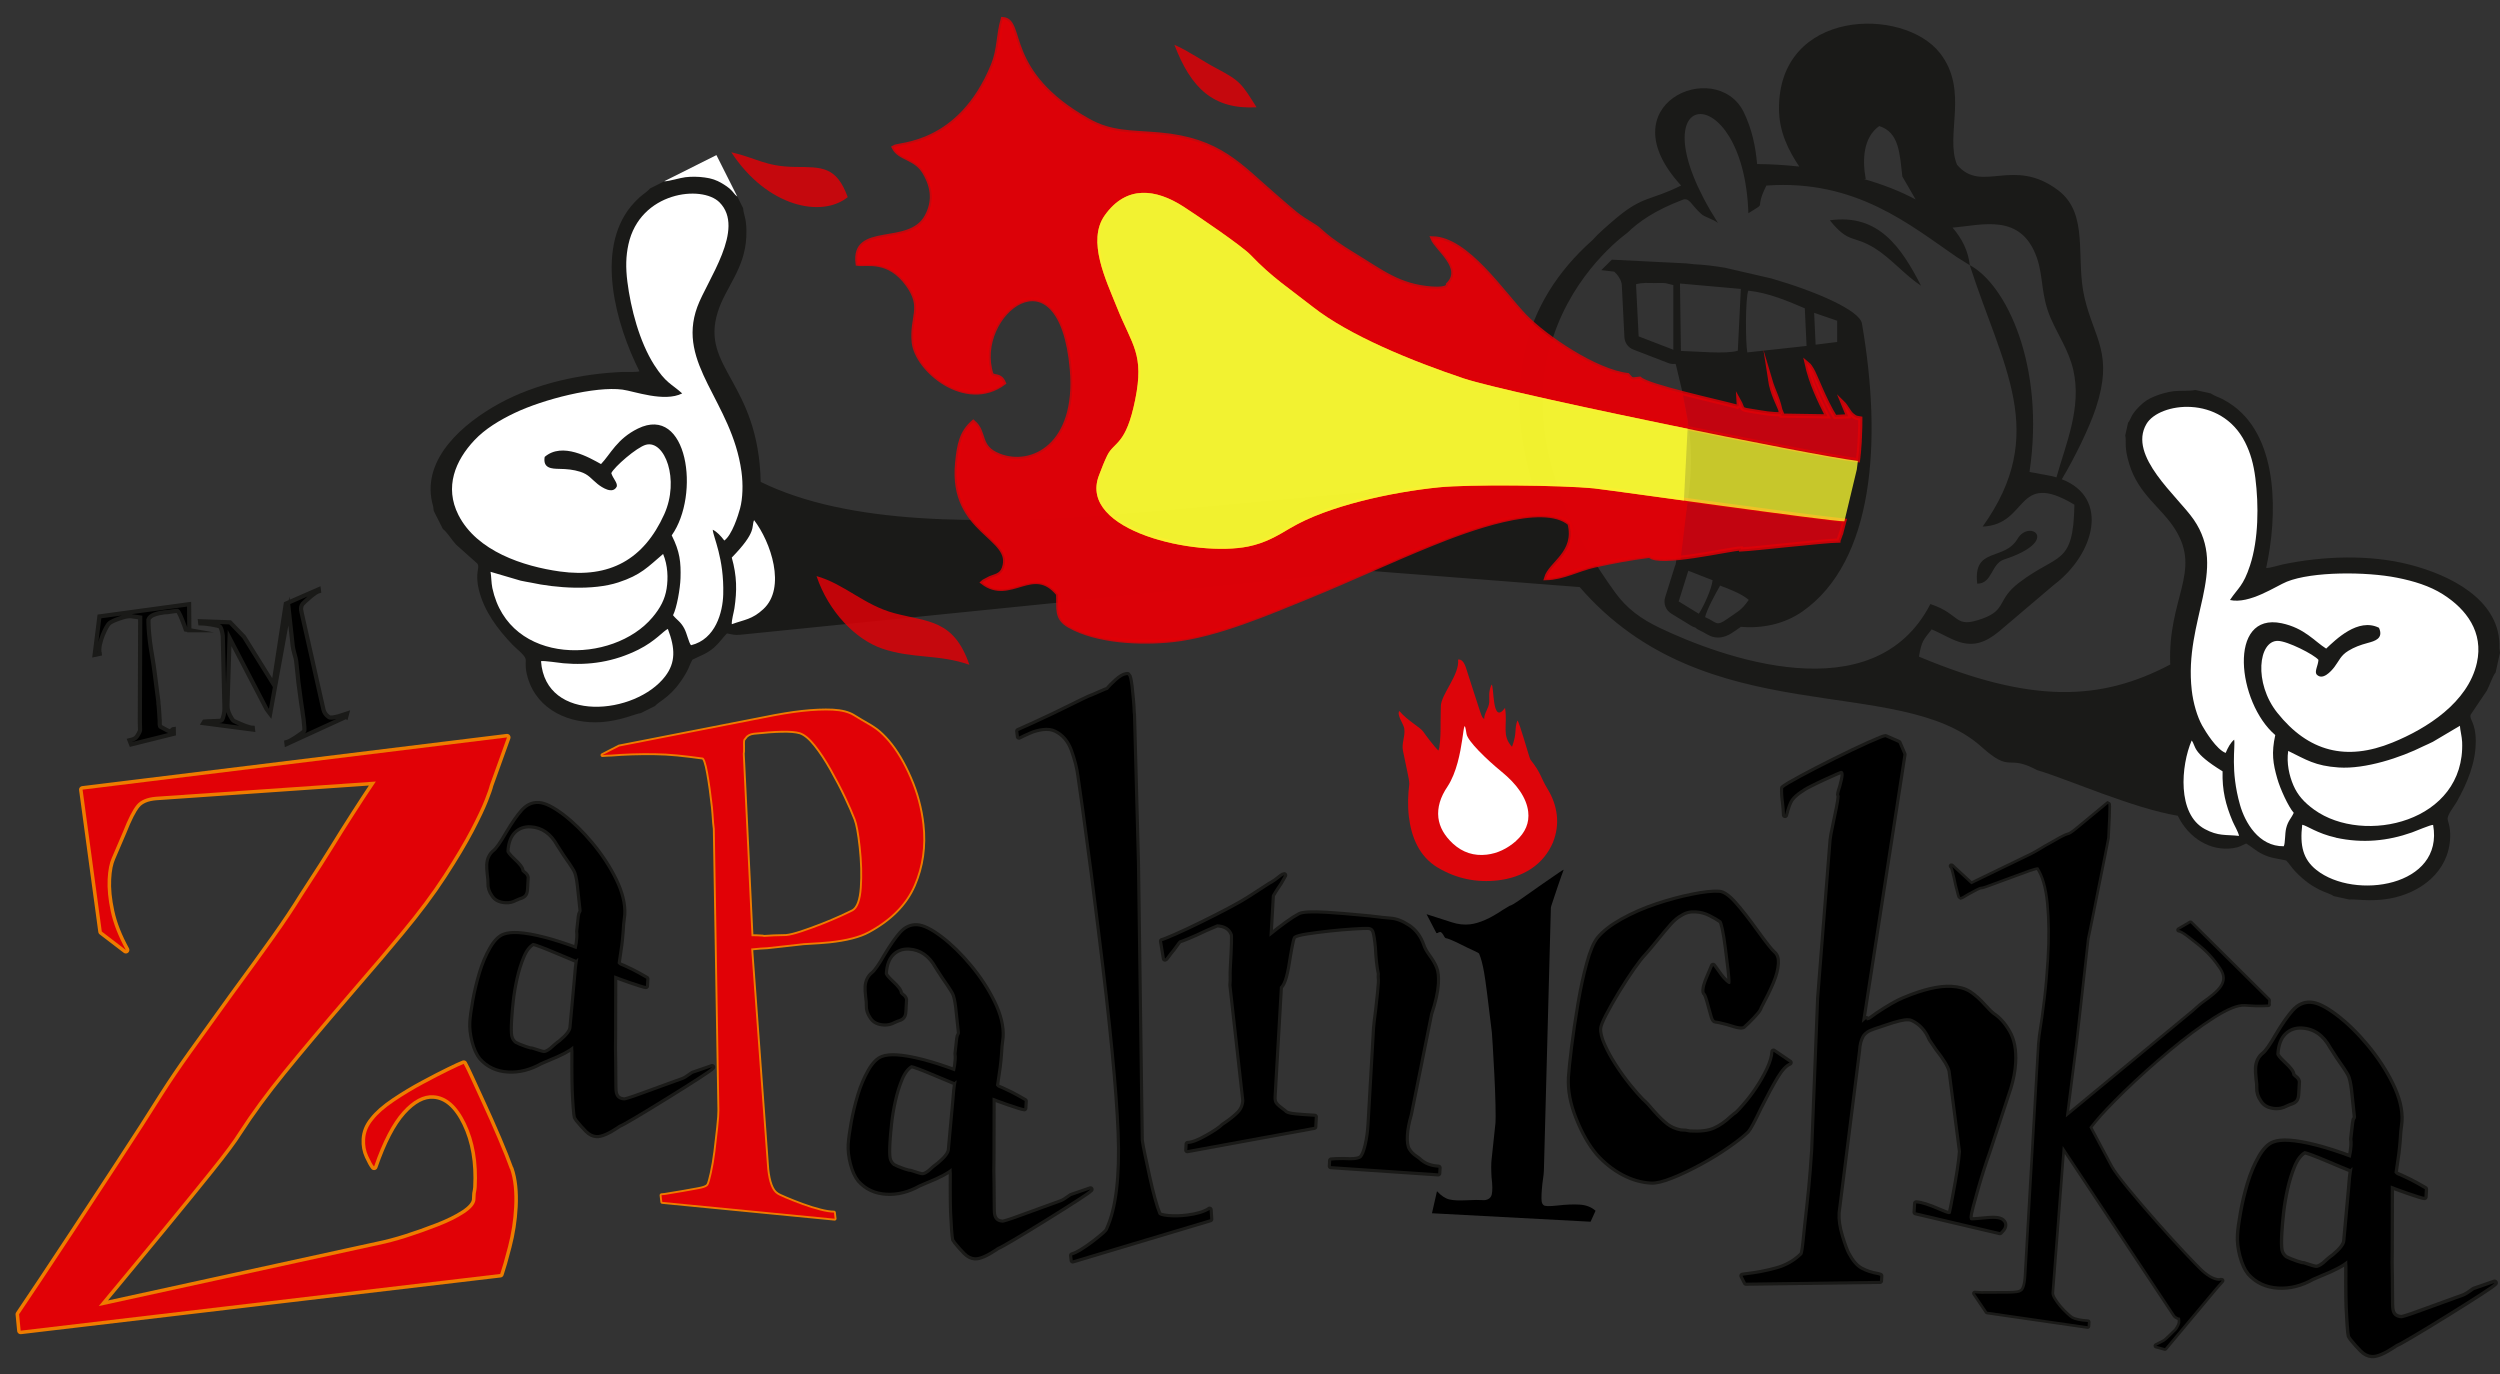 <svg xmlns="http://www.w3.org/2000/svg" width="131" height="72" viewBox="0 0 131 72" fill="none"><rect x="0" y="0" width="131" height="72" fill="#333333" stroke="none"/><g id="Frame 1"><g id="Clip path group"><g id="Group"><path id="Vector" fill-rule="evenodd" clip-rule="evenodd" d="M77.769 37.679C77.779 37.329 78.016 37.127 78.038 36.78C78.052 36.544 77.977 36.279 78.155 35.876C78.306 35.873 78.159 38.056 78.864 37.093C79.008 38.017 78.674 38.532 79.23 39.134C79.512 38.34 79.332 38.303 79.507 37.757C79.603 37.757 80.136 39.732 80.195 39.805C80.782 40.551 80.707 40.709 81.099 41.353C81.353 41.769 81.518 42.218 81.575 42.702C81.633 43.19 81.56 43.666 81.382 44.123V44.13C81.136 44.702 80.76 45.171 80.244 45.516C79.717 45.865 79.122 46.057 78.498 46.13C77.372 46.262 76.314 46.043 75.339 45.462C74.362 44.881 73.95 43.858 73.823 42.772C73.757 42.206 73.779 41.635 73.848 41.076C73.852 40.94 73.779 40.609 73.75 40.468C73.677 40.092 73.594 39.718 73.516 39.343C73.433 38.938 73.645 38.578 73.584 38.17C73.55 37.944 73.17 37.446 73.328 37.256C73.731 37.752 74.44 38.114 74.594 38.359C74.686 38.505 75.181 39.149 75.364 39.326C75.456 39.254 75.483 38.456 75.483 38.33C75.488 37.885 75.486 37.438 75.5 36.993C75.522 36.369 76.492 35.353 76.404 34.561C76.714 34.525 76.814 34.994 76.885 35.205C76.999 35.543 77.104 35.886 77.214 36.226C77.309 36.527 77.404 36.828 77.506 37.127C77.545 37.239 77.614 37.467 77.674 37.582C77.706 37.608 77.738 37.642 77.767 37.679" fill="#DD050A"></path><path id="Vector_2" d="M79.444 44.06C79.934 43.62 80.146 43.11 80.078 42.534C80.036 42.179 79.893 41.817 79.646 41.453C79.4 41.088 79.071 40.755 78.679 40.434C77.894 39.79 76.902 38.833 76.846 38.456C76.626 37.03 76.797 39.764 75.856 41.205C75.471 41.768 75.31 42.315 75.371 42.85C75.43 43.338 75.686 43.793 76.141 44.213C76.648 44.672 77.236 44.862 77.904 44.784C78.462 44.718 78.974 44.478 79.447 44.062" fill="white"></path><path id="Vector_3" d="M81.938 45.571C81.938 45.571 81.896 45.685 81.813 45.911C81.731 46.14 81.667 46.322 81.623 46.461C81.579 46.599 81.506 46.813 81.409 47.102C81.309 47.391 81.26 47.549 81.265 47.574L80.904 61.184C80.904 61.4 80.877 61.682 80.821 62.027C80.775 62.467 80.763 62.771 80.782 62.939C80.794 63.033 80.826 63.104 80.88 63.145C80.936 63.211 81.18 63.218 81.611 63.169C82.067 63.116 82.459 63.101 82.788 63.123C83.117 63.145 83.393 63.252 83.607 63.444L83.347 64.018L75.035 63.575L75.298 62.419C75.52 62.659 75.737 62.803 75.949 62.851C76.161 62.9 76.448 62.914 76.809 62.895C77.194 62.873 77.521 62.873 77.791 62.888C78.006 62.863 78.133 62.756 78.172 62.572C78.211 62.385 78.206 62.091 78.157 61.685C78.133 61.276 78.135 60.975 78.157 60.778L78.364 58.832C78.374 58.71 78.374 58.395 78.364 57.889C78.352 57.384 78.333 56.847 78.303 56.283C78.274 55.719 78.245 55.226 78.221 54.805C78.196 54.385 78.179 54.152 78.174 54.103C77.977 52.434 77.843 51.384 77.767 50.959C77.692 50.531 77.606 50.203 77.506 49.974C77.504 49.95 77.406 49.897 77.214 49.809C77.021 49.722 76.809 49.62 76.578 49.503C76.346 49.386 76.158 49.299 76.019 49.243C75.88 49.187 75.798 49.16 75.773 49.163C75.749 49.165 75.722 49.143 75.693 49.1C75.598 48.917 75.522 48.83 75.461 48.837C75.403 48.844 75.361 48.861 75.339 48.888L75.269 48.896L74.752 47.904L76.076 48.329C76.404 48.436 76.724 48.47 77.033 48.434C77.511 48.378 78.077 48.13 78.73 47.69C78.935 47.569 79.059 47.493 79.103 47.464C79.174 47.457 79.368 47.343 79.68 47.124C79.995 46.905 80.375 46.638 80.824 46.32C81.25 46.028 81.535 45.831 81.682 45.729C81.828 45.627 81.913 45.576 81.935 45.574" fill="black"></path><path id="Vector_4" d="M18.138 37.56L15.016 38.991L15.004 38.894C15.057 38.882 15.133 38.85 15.228 38.797C15.323 38.743 15.423 38.685 15.525 38.617C15.627 38.549 15.718 38.486 15.798 38.427C15.876 38.369 15.922 38.33 15.937 38.311C15.952 38.291 15.954 38.223 15.947 38.104C15.937 37.985 15.925 37.846 15.908 37.696C15.903 37.647 15.888 37.555 15.866 37.419C15.859 37.365 15.854 37.319 15.849 37.28C15.832 37.183 15.806 37.003 15.769 36.743C15.732 36.483 15.688 36.15 15.635 35.742C15.627 35.689 15.615 35.557 15.596 35.351C15.569 35.066 15.542 34.831 15.52 34.641C15.511 34.559 15.479 34.428 15.425 34.248C15.377 34.06 15.345 33.927 15.338 33.844C15.303 33.545 15.267 33.21 15.228 32.841C15.189 32.471 15.159 32.192 15.138 32.007L14.155 37.404L13.97 37.161L12.03 33.436L11.918 36.979C11.918 36.979 11.92 37.001 11.922 37.028C11.92 37.049 11.92 37.069 11.922 37.086C11.937 37.217 11.981 37.351 12.052 37.489C12.122 37.628 12.183 37.718 12.232 37.761C12.249 37.776 12.31 37.805 12.408 37.849C12.508 37.893 12.607 37.936 12.71 37.98C12.812 38.024 12.915 38.06 13.022 38.092C13.129 38.123 13.202 38.141 13.246 38.141L13.256 38.23L10.653 37.89L10.701 37.81C10.794 37.8 10.947 37.793 11.164 37.788C11.34 37.783 11.454 37.778 11.503 37.774C11.574 37.766 11.618 37.752 11.63 37.735C11.662 37.676 11.693 37.587 11.723 37.462C11.752 37.341 11.767 37.217 11.762 37.091L11.674 33.324C11.662 33.215 11.64 33.113 11.613 33.018C11.586 32.923 11.554 32.86 11.525 32.831C11.506 32.816 11.454 32.799 11.367 32.78C11.279 32.761 11.179 32.741 11.065 32.719C10.952 32.7 10.84 32.685 10.733 32.675C10.623 32.666 10.545 32.661 10.494 32.661L10.482 32.554L12.057 32.61L12.785 33.368L14.328 35.842L14.977 31.633L16.703 30.877L16.715 30.974C16.666 30.986 16.598 31.021 16.512 31.081C16.425 31.142 16.334 31.21 16.242 31.29C16.149 31.37 16.066 31.446 15.991 31.514C15.915 31.584 15.871 31.628 15.857 31.645C15.788 31.73 15.764 31.844 15.781 31.985L15.793 32.024C15.793 32.024 15.796 32.048 15.798 32.066L16.946 37.171C16.968 37.256 17 37.329 17.044 37.392C17.088 37.453 17.131 37.499 17.18 37.533C17.188 37.538 17.192 37.543 17.2 37.548C17.224 37.572 17.253 37.589 17.285 37.596C17.317 37.603 17.368 37.603 17.439 37.596C17.592 37.579 17.841 37.511 18.187 37.392L18.141 37.562L18.138 37.56ZM9.926 33.023L9.731 32.989C9.721 32.962 9.714 32.938 9.707 32.914C9.699 32.889 9.69 32.865 9.682 32.838C9.595 32.6 9.517 32.41 9.453 32.265C9.39 32.121 9.336 32.034 9.295 32.007C9.29 32.007 9.266 32.01 9.224 32.014C9.183 32.019 9.136 32.024 9.08 32.032C9.027 32.039 8.968 32.046 8.91 32.056C8.851 32.066 8.8 32.073 8.763 32.078C8.742 32.075 8.717 32.075 8.688 32.078C8.661 32.08 8.629 32.085 8.598 32.087C8.412 32.109 8.239 32.148 8.081 32.206C7.923 32.265 7.823 32.35 7.779 32.464C7.779 32.498 7.779 32.551 7.779 32.629C7.779 32.707 7.784 32.797 7.791 32.904C7.798 33.011 7.808 33.125 7.818 33.249C7.83 33.37 7.842 33.492 7.857 33.613C7.866 33.706 7.886 33.83 7.908 33.983C7.932 34.136 7.962 34.321 7.998 34.529C8.013 34.605 8.03 34.707 8.047 34.838C8.064 34.969 8.083 35.108 8.105 35.256C8.125 35.404 8.144 35.56 8.164 35.715C8.183 35.873 8.2 36.019 8.22 36.155C8.239 36.291 8.254 36.408 8.266 36.51C8.278 36.61 8.286 36.678 8.291 36.709C8.293 36.736 8.298 36.763 8.3 36.787C8.303 36.811 8.303 36.838 8.3 36.865L8.317 37.003C8.325 37.113 8.334 37.234 8.344 37.363C8.354 37.494 8.361 37.591 8.361 37.659C8.364 37.686 8.366 37.718 8.369 37.754C8.369 37.791 8.369 37.83 8.369 37.873C8.369 37.9 8.369 37.924 8.369 37.944C8.369 37.963 8.373 37.978 8.373 37.987C8.381 38.048 8.395 38.08 8.417 38.082C8.578 38.175 8.698 38.238 8.776 38.277C8.854 38.313 8.91 38.33 8.944 38.328C8.966 38.325 8.983 38.308 8.997 38.279C9.019 38.233 9.056 38.206 9.105 38.201L9.11 38.449L6.87 39.008L6.787 38.794C6.916 38.767 7.018 38.726 7.091 38.673C7.164 38.617 7.24 38.503 7.32 38.328C7.34 38.303 7.345 38.199 7.333 38.012C7.33 37.941 7.328 37.878 7.328 37.827C7.328 37.774 7.328 37.73 7.328 37.691L7.347 32.357L6.874 32.289C6.818 32.284 6.762 32.287 6.709 32.291C6.626 32.301 6.533 32.321 6.426 32.355C6.319 32.386 6.216 32.423 6.114 32.462C6.014 32.5 5.926 32.539 5.853 32.578C5.78 32.617 5.734 32.649 5.714 32.673C5.685 32.7 5.639 32.765 5.575 32.875C5.514 32.984 5.453 33.113 5.392 33.261C5.331 33.409 5.283 33.562 5.244 33.725C5.205 33.888 5.193 34.034 5.207 34.163C5.207 34.18 5.214 34.194 5.222 34.211L5.227 34.26L4.959 34.316L5.21 32.301L9.909 31.66L9.921 33.023H9.926Z" fill="black"></path><path id="Vector_5" d="M18.138 37.56L15.016 38.991L15.004 38.894C15.057 38.882 15.133 38.85 15.228 38.797C15.323 38.743 15.423 38.685 15.525 38.617C15.627 38.549 15.718 38.486 15.798 38.427C15.876 38.369 15.922 38.33 15.937 38.311C15.952 38.291 15.954 38.223 15.947 38.104C15.937 37.985 15.925 37.846 15.908 37.696C15.903 37.647 15.888 37.555 15.866 37.419C15.859 37.365 15.854 37.319 15.849 37.28C15.832 37.183 15.806 37.003 15.769 36.743C15.732 36.483 15.688 36.15 15.635 35.742C15.627 35.689 15.615 35.557 15.596 35.351C15.569 35.066 15.542 34.831 15.52 34.641C15.511 34.559 15.479 34.428 15.425 34.248C15.377 34.06 15.345 33.927 15.338 33.844C15.303 33.545 15.267 33.21 15.228 32.841C15.189 32.471 15.159 32.192 15.138 32.007L14.155 37.404L13.97 37.161L12.03 33.436L11.918 36.979C11.918 36.979 11.92 37.001 11.922 37.028C11.92 37.049 11.92 37.069 11.922 37.086C11.937 37.217 11.981 37.351 12.052 37.489C12.122 37.628 12.183 37.718 12.232 37.761C12.249 37.776 12.31 37.805 12.408 37.849C12.508 37.893 12.607 37.936 12.71 37.98C12.812 38.024 12.915 38.06 13.022 38.092C13.129 38.123 13.202 38.141 13.246 38.141L13.256 38.23L10.653 37.89L10.701 37.81C10.794 37.8 10.947 37.793 11.164 37.788C11.34 37.783 11.454 37.778 11.503 37.774C11.574 37.766 11.618 37.752 11.63 37.735C11.662 37.676 11.693 37.587 11.723 37.462C11.752 37.341 11.767 37.217 11.762 37.091L11.674 33.324C11.662 33.215 11.64 33.113 11.613 33.018C11.586 32.923 11.554 32.86 11.525 32.831C11.506 32.816 11.454 32.799 11.367 32.78C11.279 32.761 11.179 32.741 11.065 32.719C10.952 32.7 10.84 32.685 10.733 32.675C10.623 32.666 10.545 32.661 10.494 32.661L10.482 32.554L12.057 32.61L12.785 33.368L14.328 35.842L14.977 31.633L16.703 30.877L16.715 30.974C16.666 30.986 16.598 31.021 16.512 31.081C16.425 31.142 16.334 31.21 16.242 31.29C16.149 31.37 16.066 31.446 15.991 31.514C15.915 31.584 15.871 31.628 15.857 31.645C15.788 31.73 15.764 31.844 15.781 31.985L15.793 32.024C15.793 32.024 15.796 32.048 15.798 32.066L16.946 37.171C16.968 37.256 17 37.329 17.044 37.392C17.088 37.453 17.131 37.499 17.18 37.533C17.188 37.538 17.192 37.543 17.2 37.548C17.224 37.572 17.253 37.589 17.285 37.596C17.317 37.603 17.368 37.603 17.439 37.596C17.592 37.579 17.841 37.511 18.187 37.392L18.141 37.562L18.138 37.56ZM9.926 33.023L9.731 32.989C9.721 32.962 9.714 32.938 9.707 32.914C9.699 32.889 9.69 32.865 9.682 32.838C9.595 32.6 9.517 32.41 9.453 32.265C9.39 32.121 9.336 32.034 9.295 32.007C9.29 32.007 9.266 32.01 9.224 32.014C9.183 32.019 9.136 32.024 9.08 32.032C9.027 32.039 8.968 32.046 8.91 32.056C8.851 32.066 8.8 32.073 8.763 32.078C8.742 32.075 8.717 32.075 8.688 32.078C8.661 32.08 8.629 32.085 8.598 32.087C8.412 32.109 8.239 32.148 8.081 32.206C7.923 32.265 7.823 32.35 7.779 32.464C7.779 32.498 7.779 32.551 7.779 32.629C7.779 32.707 7.784 32.797 7.791 32.904C7.798 33.011 7.808 33.125 7.818 33.249C7.83 33.37 7.842 33.492 7.857 33.613C7.866 33.706 7.886 33.83 7.908 33.983C7.932 34.136 7.962 34.321 7.998 34.529C8.013 34.605 8.03 34.707 8.047 34.838C8.064 34.969 8.083 35.108 8.105 35.256C8.125 35.404 8.144 35.56 8.164 35.715C8.183 35.873 8.2 36.019 8.22 36.155C8.239 36.291 8.254 36.408 8.266 36.51C8.278 36.61 8.286 36.678 8.291 36.709C8.293 36.736 8.298 36.763 8.3 36.787C8.303 36.811 8.303 36.838 8.3 36.865L8.317 37.003C8.325 37.113 8.334 37.234 8.344 37.363C8.354 37.494 8.361 37.591 8.361 37.659C8.364 37.686 8.366 37.718 8.369 37.754C8.369 37.791 8.369 37.83 8.369 37.873C8.369 37.9 8.369 37.924 8.369 37.944C8.369 37.963 8.373 37.978 8.373 37.987C8.381 38.048 8.395 38.08 8.417 38.082C8.578 38.175 8.698 38.238 8.776 38.277C8.854 38.313 8.91 38.33 8.944 38.328C8.966 38.325 8.983 38.308 8.997 38.279C9.019 38.233 9.056 38.206 9.105 38.201L9.11 38.449L6.87 39.008L6.787 38.794C6.916 38.767 7.018 38.726 7.091 38.673C7.164 38.617 7.24 38.503 7.32 38.328C7.34 38.303 7.345 38.199 7.333 38.012C7.33 37.941 7.328 37.878 7.328 37.827C7.328 37.774 7.328 37.73 7.328 37.691L7.347 32.357L6.874 32.289C6.818 32.284 6.762 32.287 6.709 32.291C6.626 32.301 6.533 32.321 6.426 32.355C6.319 32.386 6.216 32.423 6.114 32.462C6.014 32.5 5.926 32.539 5.853 32.578C5.78 32.617 5.734 32.649 5.714 32.673C5.685 32.7 5.639 32.765 5.575 32.875C5.514 32.984 5.453 33.113 5.392 33.261C5.331 33.409 5.283 33.562 5.244 33.725C5.205 33.888 5.193 34.034 5.207 34.163C5.207 34.18 5.214 34.194 5.222 34.211L5.227 34.26L4.959 34.316L5.21 32.301L9.909 31.66L9.921 33.023H9.926Z" stroke="#1A1A18" stroke-width="0.22" stroke-miterlimit="22.93"></path><path id="Vector_6" fill-rule="evenodd" clip-rule="evenodd" d="M108.039 25.113C108.687 24.032 109.469 22.447 109.818 21.398C110.764 18.54 109.742 17.757 109.235 15.624C108.736 13.529 109.496 11.221 107.851 9.974C105.487 8.183 103.844 10.173 102.547 8.63C101.908 7.08 103.188 4.752 101.657 2.786C99.746 0.329 93.182 0.451 93.219 5.719C93.226 6.907 93.711 7.874 94.281 8.727C93.528 8.645 92.782 8.601 92.073 8.596C91.99 7.673 91.805 6.749 91.347 5.826C89.886 3.022 84.148 5.44 88.09 9.721C86.491 10.528 86.103 10.232 84.641 11.473C84.19 11.857 83.778 12.212 83.437 12.589C79.732 15.884 78.762 20.26 80.336 25.458V25.453C67.013 25.213 49.046 29.747 39.861 25.252C39.747 20.012 36.695 19.281 37.609 16.355C38.016 15.055 39.023 14.107 39.106 12.428C39.154 11.437 38.959 11.289 38.94 10.907L38.635 10.302C38.404 10.134 38.45 9.976 37.846 9.617C37.538 9.434 37.292 9.352 36.926 9.303C36.617 9.262 36.256 9.247 35.908 9.291C35.605 9.33 35.052 9.507 34.803 9.505L34.055 9.879C33.931 10.037 33.663 10.2 33.504 10.348C33.334 10.509 33.205 10.64 33.066 10.807C31.189 13.099 32.261 16.977 33.507 19.456C33.343 19.514 32.853 19.48 32.632 19.49C30.487 19.577 28.088 20.085 26.16 21.145C24.271 22.182 22.145 24.007 22.635 26.291C22.655 26.384 22.684 26.469 22.699 26.542L22.728 26.77L23.206 27.718C23.44 27.895 23.671 28.294 23.898 28.537L25.012 29.531C25.175 29.757 24.863 29.966 25.097 30.918C25.37 32.038 26.082 32.972 26.855 33.783C27.04 33.978 27.484 34.311 27.54 34.524C27.579 34.678 27.479 34.923 27.654 35.513C28.164 37.239 29.882 37.956 31.532 37.837C32.544 37.764 33.317 37.392 33.577 37.367L34.321 36.996C34.557 36.714 35.245 36.515 35.966 35.236C36.11 34.984 36.149 34.801 36.283 34.568C36.736 34.337 37.022 34.269 37.407 33.939C37.699 33.688 37.833 33.453 38.094 33.19C38.401 33.241 38.46 33.297 38.823 33.258L71.849 29.917L82.776 30.763C89.413 38.434 99.493 35.244 103.824 39.129C105.43 40.57 105.138 39.484 106.737 40.352C108.251 40.791 111.766 42.359 114.115 42.745C114.698 43.936 115.836 44.616 117.011 44.444C117.372 44.39 117.413 44.322 117.698 44.198C118.015 44.388 118.205 44.585 118.549 44.755C119.005 44.978 119.297 44.976 119.795 45.088C119.982 45.282 120.065 45.447 120.268 45.659C121.282 46.721 121.998 46.743 122.296 46.959L123.107 47.136C123.366 47.097 124.207 47.265 125.206 47.088C126.837 46.796 128.324 45.681 128.389 43.882C128.411 43.265 128.255 43.054 128.255 42.896C128.255 42.675 128.604 42.242 128.736 42.011C129.282 41.037 129.742 39.956 129.73 38.804C129.72 37.822 129.364 37.698 129.469 37.438L130.303 36.201C130.464 35.91 130.588 35.467 130.771 35.236L131 34.201L130.971 33.97C130.971 33.898 130.976 33.808 130.971 33.713C130.883 31.378 128.37 30.131 126.283 29.591C124.155 29.04 121.703 29.137 119.602 29.579C119.385 29.625 118.92 29.779 118.747 29.762C119.341 27.055 119.422 23.03 117.035 21.271C116.86 21.142 116.702 21.047 116.497 20.933C116.307 20.829 116.007 20.736 115.846 20.615L115.029 20.435C114.788 20.501 114.21 20.462 113.906 20.498C113.557 20.542 113.211 20.644 112.921 20.761C112.58 20.897 112.36 21.038 112.107 21.291C111.61 21.789 111.692 21.93 111.51 22.151L111.363 22.814C111.439 23.191 111.285 23.38 111.578 24.331C112.073 25.937 113.284 26.607 113.998 27.769C115.358 29.975 113.584 31.36 113.72 34.821C110.093 36.733 106.476 36.889 100.553 34.408C100.694 33.56 100.797 33.533 101.218 32.979C102.406 33.475 103.244 34.354 104.76 33.079L107.634 30.639C109.735 29.057 110.571 26.092 108.039 25.113ZM102.308 11.928C103.851 11.806 105.898 11.131 106.732 13.505C107.081 14.499 106.932 15.468 107.461 16.681C107.846 17.565 108.407 18.37 108.641 19.388C109.089 21.354 108.256 23.239 107.758 25.013C107.688 24.991 107.614 24.972 107.539 24.953C107.422 24.923 107.047 24.863 106.944 24.841C106.859 24.824 106.715 24.797 106.644 24.782C106.574 24.768 106.44 24.761 106.347 24.724C107.173 19.152 105.121 14.905 103.217 13.894C103.137 13.16 102.815 12.504 102.31 11.925L102.308 11.928ZM97.764 9.379C97.577 8.37 97.633 7.204 98.471 6.606C99.532 6.932 99.544 8.083 99.683 9.25L100.38 10.453C99.578 10.02 98.657 9.665 97.679 9.383L97.764 9.379ZM100.665 14.975C99.629 12.96 98.435 11.184 95.883 11.544C96.899 12.8 97.087 12.29 98.249 13.014C99.078 13.529 99.819 14.416 100.665 14.975ZM87.81 19.084C87.795 19.079 87.78 19.072 87.766 19.067C87.646 19.082 87.527 19.067 87.412 19.021L85.594 18.321C85.316 18.214 85.133 17.961 85.119 17.665L84.982 14.934C84.97 14.688 84.772 14.397 84.585 14.234L83.907 14.156L84.46 13.607L88.363 13.801L88.777 13.847C89.265 13.869 89.811 13.932 90.389 14.03L92.814 14.589C95.137 15.259 97.445 16.26 97.565 16.948C98.632 23.103 98.203 29.421 94.442 32.046C93.492 32.709 92.319 32.943 91.222 32.845C91.144 32.899 91.061 32.957 90.971 33.023C90.635 33.263 90.276 33.47 89.843 33.392C89.523 33.334 89.333 33.144 89.06 33.03C88.975 32.996 88.899 32.945 88.833 32.884C88.763 32.865 88.695 32.838 88.631 32.799L87.576 32.153C87.283 31.973 87.151 31.623 87.254 31.295L87.758 29.689C87.771 29.652 87.785 29.616 87.8 29.582C87.807 29.545 87.814 29.506 87.822 29.468C87.839 28.741 88.192 28.073 87.766 27.818L86.147 28.7L88.219 27.572C88.87 24.148 88.685 22.615 87.812 19.091L87.81 19.084ZM103.607 30.585C103.376 28.637 105.026 29.416 105.718 28.235C106.337 27.178 108.029 28.333 105.014 29.317C104.326 29.541 104.404 30.585 103.607 30.585ZM91.559 18.467L94.664 18.127L94.571 16.156C93.721 15.796 92.707 15.349 91.612 15.23C91.454 15.599 91.461 17.954 91.559 18.464V18.467ZM88.08 18.389C88.846 18.406 90.474 18.569 91.061 18.377L91.22 15.14L88.031 14.856L88.08 18.387V18.389ZM85.865 17.626L87.683 18.326V14.938L87.276 14.839C87.135 14.822 86.896 14.829 86.737 14.832C86.342 14.832 86.094 14.797 85.728 14.895L85.865 17.626ZM95.139 18.061L96.268 17.92V16.807L95.061 16.392L95.139 18.064V18.061ZM87.963 31.514L89.019 32.16C89.282 31.757 89.694 30.853 89.74 30.405L88.468 29.907L87.963 31.514ZM89.345 32.337C89.979 32.6 89.894 32.87 90.535 32.413C91.076 32.026 91.232 32.005 91.634 31.436C91.281 31.12 90.61 30.862 90.133 30.687C89.916 31.067 89.453 31.902 89.345 32.337ZM103.215 13.894C104.928 19.215 107.388 22.705 103.89 27.594C106.318 27.487 105.608 24.593 108.699 26.445C108.643 29.66 107.851 28.972 105.808 30.525C104.621 31.426 105.165 31.946 103.895 32.41C102.357 32.969 102.793 32.197 101.153 31.652C98.181 37.414 90.116 34.396 86.991 32.911C85.979 32.43 85.248 31.888 84.643 31.059C75.717 18.771 85.294 12.202 85.272 12.2C85.877 11.614 86.713 11.026 88.161 10.472C88.516 10.321 88.626 10.744 89.141 11.208C89.338 11.388 89.725 11.459 90.02 11.68C85.404 4.431 91.381 3.906 91.615 11.172C92.675 10.511 91.871 11.101 92.558 9.724C97.253 9.383 100.112 11.813 102.532 13.468L103.215 13.896V13.894Z" fill="#1A1A18"></path><path id="Vector_7" fill-rule="evenodd" clip-rule="evenodd" d="M119.902 39.346C119.807 39.987 119.956 40.648 120.175 41.154C120.399 41.671 120.738 42.048 121.262 42.427C123.865 44.305 129.184 43.078 129.016 38.879C129.004 38.597 128.909 38.242 128.899 38.031L127.485 38.869C127.297 38.969 127.163 39.015 126.99 39.1C125.801 39.696 123.948 40.31 122.547 40.216C121.301 40.131 120.855 39.812 119.902 39.348M122.398 43.89C121.425 43.676 120.875 43.256 120.636 43.217C120.506 44.313 120.677 45.029 121.382 45.588C123.388 47.18 128.077 46.456 127.495 43.224C127.363 43.214 126.586 43.55 126.386 43.62C125.111 44.07 123.797 44.201 122.398 43.895V43.89ZM117.326 43.8C117.279 43.576 117.077 43.246 116.984 43.025C116.626 42.172 116.436 41.423 116.463 40.417C114.83 39.414 115.088 39.12 114.844 38.801C114.279 40.114 114.069 42.655 115.532 43.443C116.236 43.822 116.616 43.727 117.326 43.8ZM116.624 39.455C116.745 39.166 116.879 38.92 117.07 38.758C117.143 39.127 116.858 40.352 117.377 42.179C117.633 43.081 118.349 44.361 119.67 44.344C119.753 44.174 119.722 43.7 119.795 43.401C119.895 42.998 120.056 42.896 120.192 42.592C119.907 42.269 119.48 41.329 119.332 40.806C119.102 40.004 119.017 39.458 119.224 38.517C117.235 36.821 116.711 32.06 119.558 32.658C120.758 32.911 121.277 33.604 121.891 33.987C122.388 33.521 123.563 32.35 124.658 32.896C124.911 33.46 124.441 33.591 124.068 33.691C123.673 33.798 123.368 33.91 123.054 34.102C122.647 34.35 122.578 34.614 122.32 34.955C122.149 35.178 121.689 35.693 121.379 35.327C121.284 35.147 121.472 34.872 121.486 34.576C121.262 34.301 119.863 33.587 119.358 33.582C118.34 33.57 118.084 35.786 119.332 37.351C120.957 39.387 122.934 39.902 125.369 38.908C127.154 38.182 129.325 36.814 129.789 34.731C130.147 33.127 129.243 31.922 128.002 31.137C127.319 30.705 126.488 30.447 125.603 30.272C123.98 29.949 121.169 29.942 119.831 30.479C119.268 30.705 117.876 31.672 116.85 31.441C117.279 30.797 117.545 30.717 117.901 29.631C118.352 28.26 118.361 26.467 118.181 25.05C118.088 24.319 117.928 23.743 117.645 23.179C116.375 20.652 113.14 21.087 112.475 22.214C111.483 23.896 114.113 26.005 114.956 27.235C116.772 29.883 114.427 32.469 114.847 36.162C114.922 36.833 115.132 37.552 115.395 38.024C115.578 38.349 116.148 39.27 116.616 39.45L116.624 39.455Z" fill="white"></path><g id="Group_2"><path id="Vector_8" opacity="0.84" fill-rule="evenodd" clip-rule="evenodd" d="M91.227 28.792C91.91 28.761 95.627 28.33 96.334 28.326V28.318L96.338 28.311V28.304L96.363 28.248V28.241L96.368 28.233V28.226L96.373 28.219V28.211L96.39 28.175V28.168L96.395 28.16V28.153L96.4 28.146V28.138L96.404 28.131L96.416 28.1V28.092L96.421 28.085V28.078L96.426 28.07V28.063L96.431 28.056L96.451 28.005V27.997L96.456 27.99V27.983L96.46 27.976V27.968L96.465 27.961V27.954L96.47 27.947V27.939L96.475 27.932V27.925L96.48 27.917V27.91L96.485 27.903V27.895L96.49 27.888C96.536 27.725 96.59 27.519 96.65 27.281C94.22 27.023 84.18 25.621 83.529 25.555C81.838 25.388 76.992 25.339 75.391 25.502C72.965 25.747 69.597 26.462 67.615 27.638C66.957 28.029 66.318 28.416 65.411 28.6C62.679 29.154 56.502 27.791 57.582 24.897C57.702 24.574 57.884 24.105 58.028 23.82C58.396 23.089 59.006 23.31 59.488 20.912C59.973 18.508 59.332 18.078 58.538 16.088C57.96 14.645 56.946 12.579 57.894 11.247C59.028 9.656 60.563 9.857 62.018 10.793C62.703 11.235 65.077 12.844 65.533 13.323C66.674 14.516 67.554 15.067 68.787 16.039C70.708 17.551 74.008 18.892 76.712 19.799C78.983 20.559 94.986 23.835 97.357 24.117L97.362 24.083L97.374 23.981L97.379 23.947V23.913L97.389 23.845V23.811L97.396 23.777L97.406 23.677L97.409 23.64V23.607L97.413 23.597L97.418 23.538V23.504L97.423 23.47V23.436L97.428 23.402V23.368L97.433 23.334L97.438 23.264L97.443 23.203L97.448 23.128V23.094V23.089V23.043L97.457 22.921V22.899V22.887V22.853L97.46 22.819V22.785L97.462 22.751V22.72L97.469 22.581V22.574V22.547L97.474 22.413V22.409L97.477 22.27V22.243V22.236V22.097L97.479 22.078V22.063V22.058V21.927V21.925C97.323 21.896 97.248 21.922 97.036 21.735C96.865 21.582 96.751 21.291 96.558 21.104L96.848 21.813L96.153 21.85C95.585 20.943 95.12 19.638 94.939 19.356C94.757 19.07 94.83 19.181 94.669 19.041C94.895 20.071 95.327 20.965 95.758 21.818L93.345 21.779C93.209 20.904 92.948 20.559 92.748 19.884C92.858 20.61 93.16 21.135 93.387 21.701C92.829 21.728 92.385 21.626 91.914 21.555C91.105 21.432 91.4 21.49 91.1 20.963C91.132 21.478 91.1 21.162 91.027 21.312C90.059 21.045 86.342 20.246 85.923 19.845C85.479 19.889 85.535 19.935 85.289 19.655C83.62 19.463 80.98 17.682 79.895 16.559C78.747 15.371 76.87 12.521 75.066 12.489C75.286 13.046 76.758 14.025 75.88 14.905C75.88 14.905 75.973 15.194 75.013 15.121C73.294 14.99 72.407 14.244 70.966 13.371C69.402 12.424 69.185 12.047 68.936 11.894C67.844 11.223 67.934 11.235 66.869 10.324C64.953 8.684 63.927 7.325 60.741 7.048C59.247 6.917 58.243 6.997 57.034 6.324C52.512 3.802 53.663 1.078 52.546 1C52.3 1.833 52.373 2.577 52.027 3.423C50.289 7.666 47.084 7.537 46.83 7.717C47.135 8.334 47.971 8.237 48.441 9.034C48.929 9.862 48.953 10.606 48.556 11.34C47.659 13.002 44.661 11.707 44.941 13.821C45.387 13.899 46.567 13.515 47.574 14.931C48.427 16.129 47.749 16.601 47.881 17.932C48.025 19.386 50.611 21.551 52.602 20.068C52.398 19.597 52.107 19.803 51.951 19.621C50.92 16.503 55.588 12.696 56.166 19.354C56.51 23.322 54.082 24.559 52.344 23.869C51.218 23.422 51.664 22.678 51.001 22.114C50.391 22.647 50.25 23.256 50.153 24.284C49.806 27.939 53.202 28.109 52.6 29.784C52.463 30.163 52.129 30.187 51.89 30.291L51.588 30.449C51.561 30.464 51.517 30.486 51.488 30.515C52.941 31.63 54.128 29.516 55.447 31.127C55.481 31.902 55.322 32.391 56.032 32.794C57.482 33.616 59.759 33.723 61.448 33.54C63.754 33.292 66.545 32.085 68.607 31.244C70.781 30.357 72.89 29.363 75.064 28.486C76.79 27.788 80.851 26.241 82.247 27.431C82.635 28.986 81.238 29.511 81.016 30.296C81.925 30.272 82.676 29.827 83.551 29.633C84.556 29.412 85.421 29.254 86.452 29.12C86.903 29.64 90.579 28.768 91.222 28.739L91.227 28.792Z" fill="#E2000F"></path><path id="Vector_9" opacity="0.84" d="M91.227 28.792C91.91 28.761 95.627 28.33 96.334 28.326V28.318L96.338 28.311V28.304L96.363 28.248V28.241L96.368 28.233V28.226L96.373 28.219V28.211L96.39 28.175V28.168L96.395 28.16V28.153L96.4 28.146V28.138L96.404 28.131L96.416 28.1V28.092L96.421 28.085V28.078L96.426 28.07V28.063L96.431 28.056L96.451 28.005V27.997L96.456 27.99V27.983L96.46 27.976V27.968L96.465 27.961V27.954L96.47 27.947V27.939L96.475 27.932V27.925L96.48 27.917V27.91L96.485 27.903V27.895L96.49 27.888C96.536 27.725 96.59 27.519 96.65 27.281C94.22 27.023 84.18 25.621 83.529 25.555C81.838 25.388 76.992 25.339 75.391 25.502C72.965 25.747 69.597 26.462 67.615 27.638C66.957 28.029 66.318 28.416 65.411 28.6C62.679 29.154 56.502 27.791 57.582 24.897C57.702 24.574 57.884 24.105 58.028 23.82C58.396 23.089 59.006 23.31 59.488 20.912C59.973 18.508 59.332 18.078 58.538 16.088C57.96 14.645 56.946 12.579 57.894 11.247C59.028 9.656 60.563 9.857 62.018 10.793C62.703 11.235 65.077 12.844 65.533 13.323C66.674 14.516 67.554 15.067 68.787 16.039C70.708 17.551 74.008 18.892 76.712 19.799C78.983 20.559 94.986 23.835 97.357 24.117L97.362 24.083L97.374 23.981L97.379 23.947V23.913L97.389 23.845V23.811L97.396 23.777L97.406 23.677L97.409 23.64V23.607L97.413 23.597L97.418 23.538V23.504L97.423 23.47V23.436L97.428 23.402V23.368L97.433 23.334L97.438 23.264L97.443 23.203L97.448 23.128V23.094V23.089V23.043L97.457 22.921V22.899V22.887V22.853L97.46 22.819V22.785L97.462 22.751V22.72L97.469 22.581V22.574V22.547L97.474 22.413V22.409L97.477 22.27V22.243V22.236V22.097L97.479 22.078V22.063V22.058V21.927V21.925C97.323 21.896 97.248 21.922 97.036 21.735C96.865 21.582 96.751 21.291 96.558 21.104L96.848 21.813L96.153 21.85C95.585 20.943 95.12 19.638 94.939 19.356C94.757 19.07 94.83 19.181 94.669 19.041C94.895 20.071 95.327 20.965 95.758 21.818L93.345 21.779C93.209 20.904 92.948 20.559 92.748 19.884C92.858 20.61 93.16 21.135 93.387 21.701C92.829 21.728 92.385 21.626 91.914 21.555C91.105 21.432 91.4 21.49 91.1 20.963C91.132 21.478 91.1 21.162 91.027 21.312C90.059 21.045 86.342 20.246 85.923 19.845C85.479 19.889 85.535 19.935 85.289 19.655C83.62 19.463 80.98 17.682 79.895 16.559C78.747 15.371 76.87 12.521 75.066 12.489C75.286 13.046 76.758 14.025 75.88 14.905C75.88 14.905 75.973 15.194 75.013 15.121C73.294 14.99 72.407 14.244 70.966 13.371C69.402 12.424 69.185 12.047 68.936 11.894C67.844 11.223 67.934 11.235 66.869 10.324C64.953 8.684 63.927 7.325 60.741 7.048C59.247 6.917 58.243 6.997 57.034 6.324C52.512 3.802 53.663 1.078 52.546 1C52.3 1.833 52.373 2.577 52.027 3.423C50.289 7.666 47.084 7.537 46.83 7.717C47.135 8.334 47.971 8.237 48.441 9.034C48.929 9.862 48.953 10.606 48.556 11.34C47.659 13.002 44.661 11.707 44.941 13.821C45.387 13.899 46.567 13.515 47.574 14.931C48.427 16.129 47.749 16.601 47.881 17.932C48.025 19.386 50.611 21.551 52.602 20.068C52.398 19.597 52.107 19.803 51.951 19.621C50.92 16.503 55.588 12.696 56.166 19.354C56.51 23.322 54.082 24.559 52.344 23.869C51.218 23.422 51.664 22.678 51.001 22.114C50.391 22.647 50.25 23.256 50.153 24.284C49.806 27.939 53.202 28.109 52.6 29.784C52.463 30.163 52.129 30.187 51.89 30.291L51.588 30.449C51.561 30.464 51.517 30.486 51.488 30.515C52.941 31.63 54.128 29.516 55.447 31.127C55.481 31.902 55.322 32.391 56.032 32.794C57.482 33.616 59.759 33.723 61.448 33.54C63.754 33.292 66.545 32.085 68.607 31.244C70.781 30.357 72.89 29.363 75.064 28.486C76.79 27.788 80.851 26.241 82.247 27.431C82.635 28.986 81.238 29.511 81.016 30.296C81.925 30.272 82.676 29.827 83.551 29.633C84.556 29.412 85.421 29.254 86.452 29.12C86.903 29.64 90.579 28.768 91.222 28.739L91.227 28.792Z" stroke="#E10106" stroke-width="0.22" stroke-miterlimit="22.93"></path></g><path id="Vector_10" opacity="0.84" fill-rule="evenodd" clip-rule="evenodd" d="M65.843 5.622C63.574 5.744 62.411 4.626 61.538 2.346C62.364 2.718 62.918 3.146 63.795 3.61C65.007 4.249 65.082 4.417 65.843 5.622ZM44.422 10.329C43.057 11.437 40.19 10.842 38.321 7.979C39.588 8.264 40.12 8.73 41.643 8.747C43.072 8.762 43.825 8.703 44.422 10.332V10.329ZM50.798 34.836C49.187 34.267 47.834 34.532 46.23 33.988C44.846 33.516 43.418 32.068 42.786 30.187C44.268 30.608 45.275 31.713 46.881 32.136C48.646 32.6 49.982 32.464 50.796 34.836H50.798ZM88.436 26.25C86.03 25.925 83.802 25.621 83.522 25.592C81.83 25.424 76.985 25.376 75.383 25.538C72.958 25.784 69.589 26.498 67.608 27.674C66.949 28.066 66.311 28.452 65.404 28.637C62.672 29.191 56.495 27.828 57.575 24.933C57.694 24.61 57.877 24.141 58.021 23.857C58.389 23.125 58.998 23.347 59.481 20.948C59.966 18.545 59.325 18.115 58.53 16.125C57.953 14.681 56.938 12.616 57.887 11.284C59.02 9.692 60.556 9.894 62.011 10.83C62.696 11.272 65.07 12.881 65.526 13.359C66.667 14.552 67.547 15.104 68.78 16.076C70.701 17.587 74.001 18.929 76.704 19.835C77.957 20.256 83.4 21.442 88.424 22.469L88.443 22.09L88.17 20.645C87.174 20.382 86.116 20.071 85.923 19.886C85.479 19.93 85.535 19.976 85.289 19.697C83.62 19.505 80.98 17.724 79.895 16.601C78.747 15.413 76.87 12.562 75.066 12.531C75.286 13.087 76.758 14.066 75.88 14.946C75.88 14.946 75.973 15.235 75.013 15.162C73.294 15.031 72.407 14.285 70.966 13.413C69.402 12.465 69.185 12.088 68.936 11.935C67.844 11.265 67.934 11.277 66.869 10.366C64.953 8.725 63.927 7.367 60.741 7.09C59.247 6.959 58.243 7.039 57.034 6.366C52.512 3.843 53.663 1.119 52.546 1.042C52.3 1.875 52.373 2.619 52.027 3.464C50.289 7.707 47.084 7.578 46.83 7.758C47.135 8.375 47.971 8.278 48.441 9.075C48.929 9.904 48.953 10.647 48.556 11.381C47.659 13.043 44.661 11.748 44.941 13.862C45.387 13.94 46.567 13.556 47.574 14.973C48.427 16.171 47.749 16.642 47.881 17.974C48.025 19.427 50.611 21.592 52.602 20.11C52.398 19.638 52.107 19.845 51.951 19.663C50.92 16.545 55.588 12.737 56.166 19.395C56.51 23.364 54.082 24.601 52.344 23.91C51.218 23.463 51.664 22.72 51.001 22.156C50.391 22.688 50.25 23.298 50.153 24.326C49.806 27.981 53.202 28.151 52.6 29.825C52.463 30.204 52.129 30.229 51.89 30.333L51.588 30.491C51.561 30.506 51.517 30.527 51.488 30.556C52.941 31.672 54.128 29.558 55.447 31.169C55.481 31.944 55.322 32.432 56.032 32.836C57.482 33.657 59.759 33.764 61.448 33.582C63.754 33.334 66.545 32.126 68.607 31.285C70.781 30.399 72.89 29.405 75.064 28.527C76.79 27.83 80.851 26.282 82.247 27.473C82.635 29.028 81.238 29.553 81.016 30.338C81.925 30.314 82.676 29.869 83.551 29.674C84.556 29.453 85.421 29.295 86.452 29.162C86.627 29.363 87.288 29.356 88.07 29.269L88.434 26.238L88.436 26.25Z" fill="#E10106"></path><path id="Vector_11" opacity="0.76" fill-rule="evenodd" clip-rule="evenodd" d="M96.646 27.317L97.296 24.603C97.318 24.452 97.335 24.304 97.353 24.153C94.981 23.871 78.976 20.596 76.707 19.835C74.001 18.929 70.701 17.587 68.782 16.076C67.547 15.104 66.667 14.552 65.528 13.359C65.07 12.88 62.698 11.272 62.013 10.829C60.558 9.894 59.023 9.692 57.889 11.284C56.941 12.615 57.955 14.681 58.533 16.124C59.33 18.114 59.968 18.545 59.483 20.948C58.998 23.346 58.391 23.125 58.023 23.857C57.879 24.141 57.699 24.61 57.577 24.933C56.497 27.83 62.674 29.193 65.406 28.637C66.313 28.452 66.952 28.066 67.61 27.674C69.592 26.496 72.96 25.784 75.386 25.538C76.985 25.375 81.833 25.424 83.525 25.592C84.246 25.665 96.026 27.344 96.646 27.317Z" fill="#FDFD31"></path><path id="Vector_12" opacity="0.76" fill-rule="evenodd" clip-rule="evenodd" d="M88.429 22.467C83.407 21.441 77.965 20.253 76.709 19.832C74.004 18.926 70.703 17.585 68.785 16.073C67.549 15.101 66.669 14.55 65.531 13.357C65.073 12.878 62.701 11.269 62.016 10.827C60.561 9.891 59.025 9.69 57.892 11.281C56.943 12.613 57.957 14.678 58.535 16.122C59.332 18.112 59.971 18.542 59.486 20.945C59.001 23.344 58.394 23.123 58.026 23.854C57.882 24.139 57.702 24.608 57.58 24.931C56.5 27.827 62.676 29.191 65.409 28.634C66.316 28.449 66.954 28.063 67.612 27.672C69.594 26.493 72.963 25.781 75.388 25.536C76.987 25.373 81.835 25.422 83.527 25.589C83.815 25.618 85.85 25.9 88.236 26.228L88.431 22.464L88.429 22.467Z" fill="#FDFD31"></path><path id="Vector_13" fill-rule="evenodd" clip-rule="evenodd" d="M34.747 29.028C34.998 29.628 35.016 30.303 34.93 30.848C34.84 31.404 34.606 31.854 34.192 32.347C32.134 34.806 26.677 34.925 25.799 30.814C25.741 30.537 25.746 30.17 25.704 29.963L27.284 30.427C27.491 30.476 27.632 30.491 27.82 30.529C29.122 30.814 31.067 30.955 32.403 30.517C33.59 30.129 33.943 29.711 34.75 29.025M33.453 34.041C34.343 33.596 34.772 33.052 34.996 32.955C35.391 33.985 35.403 34.721 34.859 35.436C33.309 37.472 28.585 37.922 28.349 34.646C28.473 34.605 29.309 34.738 29.521 34.755C30.867 34.877 32.173 34.68 33.453 34.041ZM38.345 32.707C38.335 32.478 38.447 32.109 38.484 31.873C38.621 30.957 38.618 30.187 38.345 29.217C39.681 27.844 39.357 27.621 39.513 27.254C40.385 28.386 41.217 30.797 39.995 31.922C39.408 32.464 39.016 32.464 38.345 32.709V32.707ZM38.633 10.297C38.401 10.13 38.447 9.972 37.843 9.612C37.536 9.43 37.29 9.347 36.924 9.298C36.614 9.257 36.254 9.243 35.905 9.286C35.603 9.325 35.05 9.503 34.801 9.5L37.541 8.127L38.633 10.297ZM37.953 28.323C37.763 28.073 37.572 27.869 37.348 27.757C37.368 28.134 37.95 29.251 37.897 31.147C37.872 32.082 37.495 33.501 36.208 33.81C36.086 33.664 36 33.198 35.852 32.925C35.654 32.559 35.474 32.498 35.267 32.238C35.464 31.854 35.642 30.838 35.659 30.296C35.683 29.463 35.63 28.911 35.198 28.053C36.705 25.92 36.037 21.179 33.426 22.457C32.327 22.997 31.993 23.796 31.493 24.318C30.896 23.988 29.468 23.142 28.541 23.942C28.437 24.552 28.924 24.561 29.309 24.569C29.719 24.576 30.041 24.608 30.394 24.717C30.85 24.858 30.981 25.098 31.315 25.363C31.535 25.538 32.11 25.925 32.32 25.492C32.366 25.295 32.117 25.074 32.032 24.792C32.181 24.471 33.361 23.436 33.848 23.305C34.833 23.043 35.627 25.128 34.806 26.95C33.733 29.322 31.947 30.308 29.339 29.946C27.43 29.679 24.988 28.889 24.022 26.987C23.279 25.519 23.857 24.131 24.863 23.064C25.417 22.477 26.16 22.024 26.974 21.636C28.468 20.924 31.189 20.226 32.62 20.416C33.221 20.496 34.808 21.091 35.747 20.615C35.172 20.098 34.894 20.083 34.279 19.121C33.504 17.903 33.051 16.168 32.873 14.751C32.783 14.02 32.795 13.422 32.929 12.807C33.533 10.044 36.775 9.673 37.702 10.603C39.079 11.989 37.053 14.678 36.539 16.081C35.435 19.094 38.345 21.023 38.852 24.705C38.945 25.373 38.92 26.122 38.779 26.644C38.682 27.006 38.357 28.039 37.95 28.328L37.953 28.323Z" fill="white"></path><path id="Vector_14" d="M26.721 61.257C26.572 60.839 26.362 60.307 26.087 59.665C25.811 59.021 25.551 58.431 25.302 57.894C25.053 57.354 24.844 56.898 24.673 56.523C24.503 56.149 24.376 55.892 24.298 55.748C24.144 55.806 23.883 55.928 23.511 56.11C23.137 56.292 22.694 56.521 22.18 56.798C21.663 57.073 21.158 57.379 20.661 57.712C20.164 58.045 19.788 58.375 19.537 58.701C19.286 59.004 19.152 59.337 19.133 59.699C19.116 60.018 19.169 60.309 19.294 60.579C19.418 60.849 19.52 61.031 19.601 61.128C20.054 59.814 20.554 58.854 21.097 58.249C21.641 57.644 22.18 57.359 22.711 57.391C23.391 57.432 23.956 57.923 24.407 58.861C24.858 59.799 25.049 60.914 24.98 62.207C24.978 62.275 24.961 62.387 24.929 62.545C24.922 62.681 24.915 62.795 24.912 62.885C24.878 63.111 24.68 63.344 24.315 63.583C23.949 63.823 23.491 64.049 22.935 64.265C22.379 64.482 21.831 64.676 21.29 64.849C20.749 65.021 20.261 65.15 19.83 65.237L5.175 68.438C5.427 68.134 5.831 67.648 6.389 66.975C6.948 66.304 7.676 65.42 8.578 64.326C9.478 63.233 10.294 62.229 11.025 61.318C11.757 60.407 12.249 59.743 12.508 59.325C13.158 58.317 13.929 57.267 14.818 56.171C15.708 55.075 16.868 53.695 18.302 52.03C19.574 50.56 20.483 49.489 21.032 48.818C21.897 47.778 22.633 46.794 23.237 45.863C23.842 44.932 24.315 44.135 24.661 43.474C25.005 42.813 25.251 42.293 25.399 41.914C25.548 41.535 25.636 41.28 25.665 41.146L26.567 38.641L4.327 41.377L5.334 48.813L6.594 49.778C6.207 49.071 5.943 48.4 5.807 47.766C5.67 47.131 5.614 46.565 5.641 46.065C5.665 45.588 5.741 45.217 5.86 44.952C6.007 44.619 6.202 44.164 6.445 43.588C6.716 42.898 6.955 42.429 7.16 42.181C7.364 41.931 7.703 41.788 8.174 41.749L19.693 40.952C19.623 41.061 19.525 41.209 19.398 41.394C19.272 41.579 18.991 42.006 18.562 42.675C18.133 43.343 17.777 43.907 17.497 44.368C17.217 44.83 16.671 45.683 15.857 46.932C15.437 47.612 14.945 48.351 14.38 49.146C13.814 49.943 13.083 50.951 12.188 52.171C11.291 53.413 10.565 54.421 10.011 55.197C9.458 55.972 8.973 56.686 8.554 57.345C7.925 58.353 7.128 59.59 6.165 61.058C5.202 62.523 4.447 63.672 3.903 64.504C3.357 65.335 2.789 66.195 2.199 67.079C1.609 67.964 1.21 68.562 1 68.868L1.083 69.726L26.211 66.756C26.311 66.467 26.45 65.986 26.623 65.313C26.799 64.64 26.904 63.952 26.942 63.25C26.984 62.455 26.913 61.792 26.73 61.257H26.721Z" stroke="#EE7C00" stroke-width="0.37" stroke-linejoin="round"></path><path id="Vector_15" d="M26.721 61.257C26.572 60.839 26.362 60.307 26.087 59.665C25.811 59.021 25.551 58.431 25.302 57.894C25.053 57.354 24.844 56.898 24.673 56.523C24.503 56.149 24.376 55.892 24.298 55.748C24.147 55.806 23.883 55.928 23.511 56.11C23.137 56.292 22.694 56.521 22.18 56.798C21.663 57.073 21.158 57.379 20.661 57.712C20.164 58.045 19.788 58.375 19.537 58.701C19.286 59.004 19.152 59.337 19.133 59.699C19.116 60.018 19.169 60.309 19.294 60.579C19.418 60.849 19.52 61.031 19.601 61.128C20.054 59.814 20.554 58.854 21.097 58.249C21.641 57.644 22.18 57.359 22.711 57.391C23.391 57.432 23.956 57.923 24.407 58.861C24.858 59.799 25.049 60.914 24.98 62.207C24.978 62.275 24.961 62.387 24.929 62.545C24.922 62.681 24.917 62.795 24.912 62.885C24.878 63.111 24.68 63.344 24.315 63.583C23.949 63.823 23.491 64.049 22.935 64.265C22.379 64.482 21.831 64.676 21.29 64.849C20.749 65.021 20.261 65.15 19.83 65.237L5.175 68.438C5.427 68.134 5.831 67.648 6.389 66.975C6.948 66.304 7.676 65.42 8.578 64.326C9.478 63.233 10.294 62.229 11.025 61.318C11.757 60.407 12.252 59.743 12.508 59.325C13.158 58.317 13.929 57.267 14.818 56.171C15.708 55.075 16.868 53.695 18.302 52.03C19.574 50.56 20.483 49.489 21.032 48.818C21.897 47.778 22.633 46.794 23.237 45.863C23.842 44.932 24.315 44.135 24.661 43.474C25.005 42.813 25.251 42.293 25.399 41.914C25.548 41.535 25.636 41.28 25.665 41.146L26.567 38.641L4.327 41.377L5.334 48.813L6.594 49.778C6.207 49.071 5.943 48.4 5.807 47.766C5.67 47.131 5.617 46.565 5.641 46.065C5.665 45.588 5.741 45.217 5.86 44.952C6.007 44.619 6.202 44.164 6.445 43.588C6.716 42.898 6.955 42.429 7.16 42.181C7.364 41.931 7.703 41.788 8.174 41.749L19.693 40.952C19.623 41.061 19.525 41.209 19.398 41.394C19.272 41.579 18.991 42.006 18.562 42.675C18.133 43.343 17.777 43.907 17.497 44.368C17.217 44.83 16.671 45.683 15.857 46.932C15.437 47.612 14.945 48.351 14.38 49.146C13.814 49.943 13.083 50.951 12.188 52.171C11.291 53.413 10.565 54.421 10.011 55.197C9.458 55.972 8.973 56.686 8.554 57.345C7.925 58.353 7.128 59.59 6.165 61.058C5.202 62.523 4.447 63.672 3.903 64.504C3.357 65.335 2.789 66.195 2.199 67.079C1.609 67.964 1.21 68.562 1 68.868L1.083 69.726L26.211 66.756C26.311 66.467 26.45 65.986 26.623 65.313C26.799 64.64 26.904 63.952 26.942 63.25C26.984 62.455 26.913 61.792 26.73 61.257" fill="#E10106"></path><path id="Vector_16" d="M30.304 50.213C30.248 50.521 30.209 50.869 30.184 51.255L29.948 53.836C29.936 54.03 29.748 54.281 29.378 54.589C29.275 54.662 29.195 54.725 29.134 54.779C29.073 54.835 28.99 54.907 28.888 54.997C28.724 55.124 28.595 55.184 28.498 55.18C28.42 55.175 28.21 55.114 27.864 54.997H27.805C27.805 54.997 27.72 54.971 27.547 54.922C27.279 54.83 27.089 54.749 26.977 54.686C26.847 54.582 26.767 54.451 26.735 54.293C26.706 54.135 26.701 53.853 26.726 53.447C26.743 53.156 26.772 52.822 26.813 52.446C26.855 52.069 26.921 51.676 27.013 51.263C27.106 50.849 27.225 50.468 27.372 50.118C27.518 49.766 27.703 49.53 27.925 49.406C28.042 49.413 28.471 49.574 29.212 49.887C29.573 50.043 29.897 50.179 30.182 50.293C30.201 50.293 30.221 50.276 30.243 50.237C30.262 50.218 30.284 50.21 30.304 50.21V50.213ZM37.314 55.918L36.3 56.268C36.056 56.448 35.883 56.555 35.786 56.589L35.367 56.74C34.669 56.992 34.128 57.189 33.738 57.333C33.351 57.476 33.087 57.568 32.949 57.607C32.81 57.649 32.732 57.668 32.712 57.666C32.42 57.649 32.254 57.503 32.21 57.228C32.193 57.17 32.186 56.89 32.186 56.397C32.186 55.901 32.178 55.41 32.169 54.925C32.173 54.497 32.176 54.283 32.176 54.283L32.183 51.107C32.239 51.129 32.346 51.17 32.498 51.226C32.651 51.284 32.827 51.347 33.026 51.416C33.226 51.486 33.404 51.544 33.558 51.59C33.711 51.639 33.806 51.663 33.846 51.666L33.867 51.289C33.792 51.245 33.66 51.17 33.47 51.063C33.282 50.956 33.017 50.823 32.673 50.667C32.539 50.621 32.454 50.577 32.417 50.536C32.417 50.536 32.398 50.517 32.361 50.475L32.459 49.809C32.52 49.442 32.566 48.981 32.597 48.419C32.632 48.169 32.651 48.004 32.656 47.926C32.688 47.384 32.541 46.784 32.22 46.123C31.898 45.464 31.486 44.833 30.984 44.23C30.482 43.627 29.975 43.134 29.46 42.743C28.946 42.354 28.534 42.15 28.225 42.133C27.913 42.116 27.64 42.24 27.398 42.507C27.159 42.774 26.889 43.163 26.587 43.671C26.284 44.198 26.06 44.514 25.919 44.624C25.714 44.786 25.604 45.015 25.587 45.304C25.58 45.421 25.59 45.596 25.616 45.831C25.643 46.028 25.655 46.174 25.651 46.271C25.638 46.485 25.704 46.692 25.848 46.896C25.972 47.097 26.192 47.207 26.501 47.224C26.677 47.233 26.845 47.195 27.006 47.107C27.045 47.09 27.106 47.063 27.186 47.029C27.306 46.998 27.396 46.954 27.457 46.898C27.518 46.842 27.554 46.738 27.562 46.585L27.596 45.975C27.581 45.897 27.527 45.824 27.432 45.761C27.359 45.698 27.32 45.656 27.323 45.637C27.33 45.52 27.184 45.328 26.889 45.059C26.648 44.83 26.53 44.679 26.535 44.602C26.562 44.138 26.694 43.79 26.93 43.559C27.167 43.331 27.462 43.226 27.81 43.246C28.432 43.282 28.919 43.62 29.273 44.262C29.487 44.604 29.702 44.927 29.919 45.231C30.026 45.394 30.102 45.513 30.145 45.593C30.189 45.673 30.228 45.783 30.258 45.921C30.289 46.06 30.314 46.211 30.333 46.378C30.353 46.543 30.401 46.988 30.477 47.712C30.474 47.77 30.462 47.809 30.44 47.826C30.421 47.846 30.401 47.911 30.384 48.028C30.367 48.145 30.338 48.405 30.297 48.811C30.311 48.888 30.316 48.995 30.306 49.131C30.294 49.326 30.265 49.527 30.214 49.739C29.604 49.51 29.034 49.326 28.505 49.19C27.976 49.054 27.527 48.973 27.159 48.952C26.847 48.934 26.604 48.959 26.423 49.027C26.184 49.109 25.958 49.34 25.741 49.717C25.524 50.094 25.343 50.521 25.2 50.998C25.056 51.476 24.939 51.955 24.854 52.436C24.768 52.917 24.717 53.294 24.7 53.564C24.683 53.875 24.722 54.21 24.817 54.577C24.912 54.941 25.044 55.226 25.207 55.43C25.573 55.841 26.048 56.062 26.631 56.093C27.194 56.125 27.757 55.984 28.322 55.666C28.402 55.632 28.541 55.571 28.741 55.486C29.38 55.231 29.811 55.002 30.038 54.803C30.033 54.881 30.038 54.978 30.05 55.095C30.05 55.133 30.048 55.406 30.048 55.911C30.048 56.416 30.055 56.82 30.065 57.121C30.077 57.423 30.094 57.721 30.116 58.013C30.138 58.305 30.158 58.482 30.175 58.54C30.194 58.56 30.221 58.601 30.255 58.662C30.438 58.885 30.606 59.075 30.762 59.23C30.918 59.386 31.084 59.469 31.259 59.478C31.493 59.493 31.852 59.337 32.339 59.014C32.359 58.995 32.4 58.968 32.461 58.934C32.52 58.917 32.783 58.774 33.246 58.499C33.709 58.224 34.265 57.887 34.913 57.486C35.559 57.085 36.11 56.737 36.566 56.443C37.022 56.149 37.27 55.974 37.312 55.918H37.314Z" stroke="#1A1A18" stroke-width="0.33" stroke-linejoin="round"></path><path id="Vector_17" d="M30.304 50.213C30.248 50.521 30.209 50.869 30.184 51.255L29.948 53.836C29.936 54.03 29.748 54.281 29.378 54.589C29.275 54.662 29.195 54.725 29.134 54.779C29.073 54.835 28.99 54.907 28.888 54.997C28.724 55.124 28.595 55.184 28.498 55.18C28.42 55.175 28.21 55.114 27.864 54.997H27.805C27.805 54.997 27.72 54.971 27.547 54.922C27.279 54.83 27.089 54.749 26.977 54.686C26.847 54.582 26.767 54.451 26.735 54.293C26.706 54.135 26.701 53.853 26.726 53.447C26.743 53.155 26.772 52.822 26.813 52.446C26.855 52.069 26.921 51.676 27.013 51.263C27.106 50.849 27.225 50.468 27.372 50.118C27.518 49.766 27.703 49.53 27.925 49.406C28.042 49.413 28.471 49.574 29.212 49.887C29.573 50.043 29.897 50.179 30.182 50.293C30.201 50.293 30.221 50.276 30.243 50.237C30.262 50.218 30.284 50.21 30.304 50.21M37.314 55.916L36.3 56.266C36.056 56.446 35.883 56.553 35.786 56.587L35.367 56.737C34.669 56.99 34.128 57.187 33.738 57.33C33.351 57.474 33.087 57.566 32.949 57.605C32.81 57.646 32.732 57.666 32.712 57.663C32.42 57.646 32.254 57.5 32.21 57.226C32.193 57.167 32.186 56.888 32.186 56.395C32.186 55.899 32.178 55.408 32.169 54.922C32.173 54.494 32.176 54.281 32.176 54.281L32.183 51.105C32.239 51.126 32.346 51.168 32.498 51.224C32.651 51.282 32.827 51.345 33.026 51.413C33.226 51.484 33.404 51.542 33.558 51.588C33.711 51.637 33.806 51.661 33.846 51.663L33.867 51.287C33.792 51.243 33.66 51.168 33.47 51.061C33.282 50.954 33.017 50.82 32.673 50.665C32.539 50.618 32.454 50.575 32.417 50.533C32.417 50.533 32.398 50.514 32.361 50.473L32.459 49.807C32.52 49.44 32.566 48.978 32.597 48.417C32.632 48.167 32.651 48.001 32.656 47.924C32.688 47.382 32.541 46.782 32.22 46.12C31.898 45.462 31.486 44.83 30.984 44.227C30.482 43.625 29.975 43.132 29.46 42.74C28.946 42.352 28.534 42.148 28.225 42.13C27.913 42.113 27.64 42.237 27.398 42.505C27.159 42.772 26.889 43.161 26.587 43.669C26.284 44.196 26.06 44.512 25.919 44.621C25.714 44.784 25.604 45.012 25.587 45.302C25.58 45.418 25.59 45.593 25.616 45.829C25.643 46.026 25.655 46.172 25.651 46.269C25.638 46.483 25.704 46.689 25.848 46.893C25.972 47.095 26.192 47.204 26.501 47.221C26.677 47.231 26.845 47.192 27.006 47.105C27.045 47.088 27.106 47.061 27.186 47.027C27.306 46.995 27.396 46.952 27.457 46.896C27.518 46.84 27.554 46.735 27.562 46.582L27.596 45.972C27.581 45.895 27.527 45.822 27.432 45.758C27.359 45.695 27.32 45.654 27.323 45.635C27.33 45.518 27.184 45.326 26.889 45.056C26.648 44.828 26.53 44.677 26.535 44.599C26.562 44.135 26.694 43.788 26.93 43.557C27.167 43.328 27.462 43.224 27.81 43.243C28.432 43.28 28.919 43.618 29.273 44.259C29.487 44.602 29.702 44.925 29.919 45.229C30.026 45.392 30.102 45.511 30.145 45.591C30.189 45.671 30.228 45.78 30.258 45.919C30.289 46.057 30.314 46.208 30.333 46.376C30.353 46.541 30.401 46.986 30.477 47.71C30.474 47.768 30.462 47.807 30.44 47.824C30.421 47.843 30.401 47.909 30.384 48.026C30.367 48.142 30.338 48.402 30.297 48.808C30.311 48.886 30.316 48.993 30.306 49.129C30.294 49.323 30.265 49.525 30.214 49.736C29.604 49.508 29.034 49.323 28.505 49.187C27.976 49.051 27.527 48.971 27.159 48.949C26.847 48.932 26.604 48.956 26.423 49.024C26.184 49.107 25.958 49.338 25.741 49.715C25.524 50.091 25.343 50.519 25.2 50.995C25.056 51.474 24.939 51.953 24.854 52.434C24.768 52.915 24.717 53.291 24.7 53.561C24.683 53.872 24.722 54.208 24.817 54.575C24.912 54.939 25.044 55.223 25.207 55.428C25.573 55.838 26.048 56.059 26.631 56.091C27.194 56.123 27.757 55.982 28.322 55.663C28.402 55.629 28.541 55.568 28.741 55.483C29.38 55.228 29.811 55 30.038 54.801C30.033 54.878 30.038 54.975 30.05 55.092C30.05 55.131 30.048 55.403 30.048 55.909C30.048 56.414 30.055 56.818 30.065 57.119C30.077 57.42 30.094 57.719 30.116 58.011C30.138 58.302 30.158 58.48 30.175 58.538C30.194 58.557 30.221 58.599 30.255 58.659C30.438 58.883 30.606 59.072 30.762 59.228C30.918 59.384 31.084 59.466 31.259 59.476C31.493 59.49 31.852 59.335 32.339 59.012C32.359 58.992 32.4 58.966 32.461 58.932C32.52 58.915 32.783 58.771 33.246 58.497C33.709 58.222 34.265 57.884 34.913 57.483C35.559 57.082 36.11 56.735 36.566 56.441C37.022 56.147 37.27 55.972 37.312 55.916H37.314Z" fill="black"></path><path id="Vector_18" d="M44.827 42.918C44.929 43.178 45.019 43.666 45.097 44.381C45.182 45.149 45.202 45.863 45.156 46.519C45.109 47.175 44.961 47.581 44.705 47.736C44.568 47.807 44.356 47.907 44.071 48.038C43.786 48.169 43.452 48.31 43.069 48.461C42.686 48.611 42.328 48.74 41.997 48.849C41.665 48.959 41.399 49.025 41.202 49.046C41.165 49.051 40.948 49.056 40.551 49.063C40.244 49.078 40.073 49.088 40.037 49.093C39.981 49.08 39.954 49.075 39.954 49.075C39.752 49.061 39.562 49.056 39.381 49.056L38.923 39.494C38.938 39.458 38.942 39.338 38.938 39.139C38.928 38.886 38.938 38.75 38.974 38.728C38.991 38.709 39.013 38.68 39.045 38.639C39.137 38.502 39.293 38.422 39.508 38.398C40.047 38.34 40.527 38.303 40.953 38.294C41.38 38.284 41.704 38.31 41.928 38.376C42.175 38.459 42.438 38.677 42.723 39.035C43.008 39.392 43.291 39.822 43.574 40.325C43.856 40.828 44.105 41.302 44.317 41.751C44.529 42.199 44.7 42.587 44.827 42.918ZM46.557 38.867C46.328 38.602 46.118 38.398 45.931 38.257C45.743 38.118 45.485 37.958 45.156 37.776C44.941 37.65 44.795 37.562 44.717 37.511C44.463 37.353 44.103 37.261 43.637 37.236C43.172 37.215 42.633 37.236 42.023 37.304C41.468 37.365 40.807 37.475 40.044 37.63L32.446 39.117L31.569 39.567C31.676 39.555 31.83 39.547 32.03 39.542C32.732 39.484 33.487 39.46 34.297 39.47C35.106 39.479 35.81 39.562 36.824 39.698C36.914 39.71 37.009 39.973 37.102 40.495C37.197 41.017 37.28 41.62 37.355 42.301C37.377 42.497 37.392 42.767 37.416 43.107C37.426 43.251 37.451 43.358 37.453 43.428L37.694 58.173C37.697 58.353 37.675 58.655 37.631 59.077C37.587 59.498 37.538 59.921 37.485 60.343C37.431 60.766 37.368 61.138 37.295 61.464C37.221 61.789 37.168 61.979 37.141 62.037C37.095 62.132 37.056 62.224 36.602 62.309C36.149 62.394 35.566 62.496 34.852 62.611C34.782 62.618 34.718 62.625 34.664 62.63L34.703 62.98L43.734 63.86L43.698 63.539C43.518 63.539 43.276 63.505 42.976 63.427C42.677 63.352 42.367 63.255 42.045 63.136C41.724 63.017 41.434 62.905 41.178 62.795C40.922 62.688 40.763 62.611 40.702 62.562C40.446 62.392 40.281 61.957 40.205 61.26L39.362 49.702C39.703 49.666 39.981 49.644 40.198 49.637L40.924 49.557C41.192 49.528 41.587 49.484 42.109 49.425C42.76 49.391 43.218 49.357 43.486 49.328C44.366 49.231 45.036 49.059 45.499 48.808C46.664 48.179 47.462 47.37 47.888 46.388C48.315 45.404 48.466 44.342 48.339 43.202C48.246 42.366 48.029 41.557 47.688 40.775C47.347 39.987 46.967 39.35 46.55 38.86L46.557 38.867Z" stroke="#EE7C00" stroke-width="0.2" stroke-linejoin="round"></path><path id="Vector_19" d="M44.827 42.918C44.929 43.178 45.019 43.666 45.097 44.381C45.182 45.149 45.202 45.863 45.156 46.519C45.109 47.175 44.961 47.581 44.705 47.736C44.568 47.807 44.356 47.907 44.071 48.038C43.786 48.169 43.452 48.31 43.069 48.461C42.686 48.611 42.328 48.74 41.997 48.849C41.665 48.959 41.399 49.025 41.202 49.046C41.165 49.051 40.948 49.056 40.551 49.063C40.244 49.078 40.073 49.088 40.037 49.093C39.981 49.08 39.954 49.075 39.954 49.075C39.752 49.061 39.562 49.056 39.381 49.056L38.923 39.494C38.938 39.458 38.942 39.338 38.938 39.139C38.928 38.886 38.938 38.75 38.974 38.728C38.991 38.709 39.013 38.68 39.045 38.639C39.137 38.502 39.293 38.422 39.508 38.398C40.047 38.34 40.527 38.303 40.953 38.294C41.38 38.284 41.704 38.31 41.928 38.376C42.175 38.459 42.438 38.677 42.723 39.035C43.008 39.392 43.291 39.822 43.574 40.325C43.856 40.828 44.105 41.302 44.317 41.751C44.529 42.199 44.7 42.587 44.827 42.918ZM46.557 38.867C46.328 38.602 46.118 38.398 45.931 38.257C45.743 38.118 45.485 37.958 45.156 37.776C44.941 37.65 44.795 37.562 44.717 37.511C44.463 37.353 44.103 37.261 43.637 37.236C43.172 37.215 42.633 37.236 42.023 37.304C41.468 37.365 40.807 37.475 40.044 37.63L32.446 39.117L31.569 39.567C31.676 39.555 31.83 39.547 32.03 39.542C32.732 39.484 33.487 39.46 34.297 39.47C35.106 39.479 35.81 39.562 36.824 39.698C36.914 39.71 37.009 39.973 37.102 40.495C37.197 41.017 37.28 41.62 37.355 42.301C37.377 42.497 37.392 42.767 37.416 43.107C37.426 43.251 37.451 43.358 37.453 43.428L37.694 58.173C37.697 58.353 37.675 58.655 37.631 59.077C37.587 59.498 37.538 59.921 37.485 60.343C37.431 60.766 37.368 61.138 37.295 61.464C37.221 61.789 37.168 61.979 37.141 62.037C37.095 62.132 37.056 62.224 36.602 62.309C36.149 62.394 35.566 62.496 34.852 62.611C34.782 62.618 34.718 62.625 34.664 62.63L34.703 62.98L43.734 63.86L43.698 63.539C43.518 63.539 43.276 63.505 42.976 63.427C42.677 63.352 42.367 63.255 42.045 63.136C41.724 63.017 41.434 62.905 41.178 62.795C40.922 62.688 40.763 62.611 40.702 62.562C40.446 62.392 40.281 61.957 40.205 61.26L39.362 49.702C39.703 49.666 39.981 49.644 40.198 49.637L40.924 49.557C41.192 49.528 41.587 49.484 42.109 49.425C42.76 49.391 43.218 49.357 43.486 49.328C44.366 49.231 45.036 49.059 45.499 48.808C46.664 48.179 47.462 47.37 47.888 46.388C48.315 45.404 48.466 44.342 48.339 43.202C48.246 42.366 48.029 41.557 47.688 40.775C47.347 39.987 46.967 39.35 46.55 38.86L46.557 38.867Z" fill="#E10106"></path><path id="Vector_20" d="M50.131 56.618C50.075 56.927 50.035 57.274 50.011 57.661L49.775 60.241C49.763 60.436 49.575 60.686 49.204 60.995C49.102 61.068 49.022 61.131 48.961 61.184C48.9 61.24 48.817 61.313 48.714 61.403C48.551 61.529 48.422 61.59 48.324 61.585C48.246 61.58 48.037 61.52 47.691 61.403H47.632C47.632 61.403 47.547 61.376 47.374 61.328C47.106 61.235 46.916 61.155 46.803 61.092C46.674 60.987 46.594 60.856 46.562 60.698C46.533 60.54 46.528 60.258 46.552 59.853C46.569 59.561 46.599 59.228 46.64 58.851C46.681 58.475 46.747 58.081 46.84 57.668C46.932 57.255 47.052 56.873 47.198 56.523C47.344 56.171 47.53 55.935 47.752 55.811C47.868 55.819 48.297 55.979 49.038 56.293C49.399 56.448 49.724 56.584 50.009 56.698C50.028 56.698 50.048 56.681 50.07 56.642C50.089 56.623 50.111 56.616 50.131 56.616V56.618ZM57.141 62.324L56.127 62.674C55.883 62.854 55.71 62.961 55.612 62.995L55.193 63.145C54.496 63.398 53.955 63.595 53.565 63.738C53.177 63.882 52.914 63.974 52.775 64.013C52.636 64.054 52.558 64.073 52.539 64.071C52.246 64.054 52.081 63.908 52.037 63.634C52.02 63.575 52.012 63.296 52.012 62.803C52.012 62.307 52.005 61.816 51.995 61.33C52 60.902 52.003 60.688 52.003 60.688L52.01 57.513C52.066 57.534 52.173 57.576 52.324 57.632C52.478 57.69 52.653 57.753 52.853 57.821C53.053 57.892 53.231 57.95 53.385 57.996C53.538 58.045 53.633 58.069 53.672 58.071L53.694 57.695C53.619 57.651 53.487 57.576 53.297 57.469C53.109 57.362 52.843 57.228 52.5 57.073C52.366 57.026 52.28 56.983 52.244 56.941C52.244 56.941 52.224 56.922 52.188 56.881L52.285 56.215C52.346 55.848 52.393 55.386 52.424 54.825C52.458 54.575 52.478 54.409 52.483 54.332C52.514 53.79 52.368 53.19 52.046 52.529C51.725 51.87 51.313 51.238 50.811 50.636C50.309 50.033 49.801 49.537 49.287 49.148C48.773 48.76 48.361 48.555 48.051 48.538C47.739 48.521 47.466 48.645 47.225 48.913C46.986 49.18 46.716 49.569 46.413 50.077C46.111 50.604 45.887 50.92 45.745 51.029C45.541 51.192 45.431 51.42 45.414 51.71C45.407 51.826 45.416 52.001 45.443 52.237C45.47 52.434 45.482 52.58 45.477 52.677C45.465 52.891 45.531 53.097 45.675 53.301C45.799 53.503 46.019 53.612 46.328 53.629C46.504 53.639 46.672 53.6 46.833 53.513C46.872 53.496 46.932 53.469 47.013 53.435C47.132 53.403 47.223 53.36 47.283 53.304C47.344 53.248 47.381 53.143 47.388 52.99L47.422 52.38C47.408 52.303 47.354 52.23 47.259 52.166C47.186 52.103 47.147 52.062 47.15 52.042C47.157 51.926 47.011 51.734 46.716 51.464C46.474 51.236 46.357 51.085 46.362 51.007C46.389 50.543 46.521 50.196 46.757 49.965C46.993 49.736 47.288 49.632 47.637 49.651C48.258 49.688 48.746 50.026 49.099 50.667C49.314 51.01 49.529 51.333 49.745 51.637C49.853 51.8 49.928 51.919 49.972 51.999C50.016 52.079 50.055 52.188 50.084 52.327C50.116 52.465 50.14 52.616 50.16 52.784C50.179 52.949 50.228 53.394 50.304 54.118C50.301 54.176 50.289 54.215 50.267 54.232C50.248 54.251 50.228 54.317 50.211 54.434C50.194 54.55 50.165 54.81 50.123 55.216C50.138 55.294 50.143 55.401 50.133 55.537C50.121 55.731 50.092 55.933 50.04 56.144C49.431 55.916 48.861 55.731 48.332 55.595C47.803 55.459 47.354 55.379 46.986 55.357C46.674 55.34 46.43 55.364 46.25 55.432C46.011 55.515 45.785 55.746 45.568 56.123C45.351 56.499 45.17 56.927 45.026 57.403C44.883 57.882 44.766 58.361 44.68 58.842C44.595 59.323 44.544 59.7 44.527 59.969C44.51 60.28 44.549 60.616 44.644 60.983C44.739 61.347 44.87 61.631 45.034 61.836C45.399 62.246 45.875 62.467 46.457 62.499C47.02 62.531 47.583 62.389 48.149 62.071C48.229 62.037 48.368 61.976 48.568 61.891C49.207 61.636 49.638 61.408 49.865 61.209C49.86 61.286 49.865 61.383 49.877 61.5C49.877 61.539 49.875 61.811 49.875 62.317C49.875 62.822 49.882 63.225 49.892 63.527C49.904 63.828 49.921 64.127 49.943 64.419C49.965 64.71 49.984 64.888 50.001 64.946C50.021 64.965 50.048 65.007 50.082 65.067C50.265 65.291 50.433 65.481 50.589 65.636C50.745 65.791 50.911 65.874 51.086 65.884C51.32 65.896 51.678 65.743 52.166 65.42C52.185 65.4 52.227 65.374 52.288 65.34C52.346 65.323 52.609 65.179 53.073 64.905C53.536 64.63 54.092 64.292 54.74 63.891C55.386 63.49 55.937 63.143 56.392 62.849C56.848 62.555 57.097 62.38 57.138 62.324H57.141Z" stroke="#1A1A18" stroke-width="0.33" stroke-linejoin="round"></path><path id="Vector_21" d="M50.131 56.618C50.075 56.927 50.035 57.274 50.011 57.661L49.775 60.241C49.763 60.436 49.575 60.686 49.204 60.995C49.102 61.068 49.022 61.131 48.961 61.184C48.9 61.24 48.817 61.313 48.714 61.403C48.551 61.529 48.422 61.59 48.324 61.585C48.246 61.58 48.037 61.52 47.691 61.403H47.632C47.632 61.403 47.547 61.376 47.374 61.328C47.106 61.235 46.916 61.155 46.803 61.092C46.674 60.987 46.594 60.856 46.562 60.698C46.533 60.54 46.528 60.258 46.552 59.853C46.569 59.561 46.599 59.228 46.64 58.851C46.681 58.475 46.747 58.081 46.84 57.668C46.932 57.255 47.052 56.873 47.198 56.523C47.344 56.171 47.53 55.935 47.752 55.811C47.868 55.819 48.297 55.979 49.038 56.293C49.399 56.448 49.724 56.584 50.009 56.698C50.028 56.698 50.048 56.681 50.07 56.642C50.089 56.623 50.111 56.616 50.131 56.616M57.141 62.322L56.127 62.671C55.883 62.851 55.71 62.958 55.612 62.992L55.193 63.143C54.496 63.395 53.955 63.592 53.565 63.736C53.177 63.879 52.914 63.971 52.775 64.01C52.636 64.052 52.558 64.071 52.539 64.069C52.246 64.052 52.081 63.906 52.037 63.631C52.02 63.573 52.012 63.294 52.012 62.8C52.012 62.304 52.005 61.814 51.995 61.328C52 60.9 52.003 60.686 52.003 60.686L52.01 57.51C52.066 57.532 52.173 57.573 52.324 57.629C52.478 57.687 52.653 57.751 52.853 57.819C53.053 57.889 53.231 57.947 53.385 57.994C53.538 58.042 53.633 58.066 53.672 58.069L53.694 57.692C53.619 57.648 53.487 57.573 53.297 57.466C53.109 57.359 52.843 57.226 52.5 57.07C52.366 57.024 52.28 56.98 52.244 56.939C52.244 56.939 52.224 56.919 52.188 56.878L52.285 56.212C52.346 55.846 52.393 55.384 52.424 54.822C52.458 54.572 52.478 54.407 52.483 54.329C52.514 53.787 52.368 53.187 52.046 52.526C51.725 51.867 51.313 51.236 50.811 50.633C50.309 50.03 49.801 49.535 49.287 49.146C48.773 48.757 48.361 48.553 48.051 48.536C47.739 48.519 47.466 48.643 47.225 48.91C46.986 49.178 46.716 49.566 46.413 50.074C46.111 50.602 45.887 50.917 45.745 51.027C45.541 51.19 45.431 51.418 45.414 51.707C45.407 51.824 45.416 51.999 45.443 52.234C45.47 52.431 45.482 52.577 45.477 52.674C45.465 52.888 45.531 53.095 45.675 53.299C45.799 53.501 46.019 53.61 46.328 53.627C46.504 53.637 46.672 53.598 46.833 53.51C46.872 53.493 46.932 53.467 47.013 53.432C47.132 53.401 47.223 53.357 47.283 53.301C47.344 53.245 47.381 53.141 47.388 52.988L47.422 52.378C47.408 52.3 47.354 52.227 47.259 52.164C47.186 52.101 47.147 52.059 47.15 52.04C47.157 51.923 47.011 51.731 46.716 51.462C46.474 51.233 46.357 51.083 46.362 51.005C46.389 50.541 46.521 50.193 46.757 49.962C46.993 49.734 47.288 49.63 47.637 49.649C48.258 49.685 48.746 50.023 49.099 50.665C49.314 51.007 49.529 51.331 49.745 51.634C49.853 51.797 49.928 51.916 49.972 51.996C50.016 52.077 50.055 52.186 50.084 52.324C50.116 52.463 50.14 52.614 50.16 52.781C50.179 52.946 50.228 53.391 50.304 54.115C50.301 54.174 50.289 54.212 50.267 54.23C50.248 54.249 50.228 54.315 50.211 54.431C50.194 54.548 50.165 54.808 50.123 55.214C50.138 55.291 50.143 55.398 50.133 55.534C50.121 55.729 50.092 55.931 50.04 56.142C49.431 55.913 48.861 55.729 48.332 55.593C47.803 55.457 47.354 55.377 46.986 55.355C46.674 55.338 46.43 55.362 46.25 55.43C46.011 55.513 45.785 55.743 45.568 56.12C45.351 56.497 45.17 56.924 45.026 57.401C44.883 57.879 44.766 58.358 44.68 58.839C44.595 59.32 44.544 59.697 44.527 59.967C44.51 60.278 44.549 60.613 44.644 60.98C44.739 61.345 44.87 61.629 45.034 61.833C45.399 62.244 45.875 62.465 46.457 62.496C47.02 62.528 47.583 62.387 48.149 62.069C48.229 62.035 48.368 61.974 48.568 61.889C49.207 61.634 49.638 61.405 49.865 61.206C49.86 61.284 49.865 61.381 49.877 61.498C49.877 61.537 49.875 61.809 49.875 62.314C49.875 62.82 49.882 63.223 49.892 63.524C49.904 63.826 49.921 64.124 49.943 64.416C49.965 64.708 49.984 64.885 50.001 64.943C50.021 64.963 50.048 65.004 50.082 65.065C50.265 65.288 50.433 65.478 50.589 65.634C50.745 65.789 50.911 65.872 51.086 65.881C51.32 65.894 51.678 65.74 52.166 65.417C52.185 65.398 52.227 65.371 52.288 65.337C52.346 65.32 52.609 65.177 53.073 64.902C53.536 64.627 54.092 64.29 54.74 63.889C55.386 63.488 55.937 63.14 56.392 62.846C56.848 62.552 57.097 62.377 57.138 62.322H57.141Z" fill="black"></path><path id="Vector_22" d="M63.381 63.4C63.108 63.571 62.72 63.687 62.218 63.75C61.85 63.797 61.514 63.804 61.207 63.775C60.9 63.745 60.731 63.692 60.702 63.617C60.617 63.413 60.529 63.145 60.439 62.812C60.349 62.482 60.256 62.103 60.163 61.673C60.071 61.245 59.988 60.859 59.915 60.516C59.842 60.173 59.795 59.916 59.773 59.741L59.574 45.221L59.366 37.448L59.352 37.331C59.347 37.137 59.332 36.904 59.308 36.634C59.283 36.364 59.261 36.14 59.24 35.968C59.196 35.62 59.152 35.431 59.11 35.397C59.11 35.397 59.101 35.39 59.079 35.373C59.059 35.375 59.04 35.377 59.02 35.38C58.886 35.397 58.715 35.496 58.513 35.676C58.311 35.859 58.157 36.014 58.057 36.143C58.018 36.148 57.879 36.204 57.638 36.313C57.397 36.422 57.202 36.505 57.051 36.561C56.829 36.668 56.717 36.719 56.717 36.719C56.383 36.877 55.876 37.127 55.193 37.465C54.286 37.89 53.675 38.172 53.358 38.308L53.394 38.597C53.541 38.519 53.726 38.434 53.95 38.337C54.174 38.24 54.401 38.179 54.633 38.15C54.903 38.116 55.132 38.148 55.32 38.24C55.737 38.442 56.037 38.792 56.217 39.287C56.397 39.783 56.512 40.242 56.566 40.665C56.578 40.762 56.661 41.338 56.812 42.393C57.082 44.393 57.233 45.518 57.263 45.768L57.665 48.973C58.245 53.612 58.581 57.075 58.672 59.362C58.762 61.648 58.559 63.33 58.067 64.406C58.055 64.467 57.979 64.559 57.838 64.683C57.697 64.807 57.519 64.953 57.304 65.116C57.09 65.279 56.883 65.422 56.68 65.546C56.48 65.668 56.312 65.748 56.181 65.784L56.212 66.044L63.415 63.886L63.383 63.391L63.381 63.4Z" stroke="#1A1A18" stroke-width="0.33" stroke-linejoin="round"></path><path id="Vector_23" d="M63.381 63.4C63.108 63.571 62.72 63.687 62.218 63.75C61.85 63.797 61.514 63.804 61.207 63.775C60.9 63.745 60.731 63.692 60.702 63.617C60.617 63.413 60.529 63.145 60.439 62.812C60.349 62.482 60.256 62.103 60.163 61.673C60.071 61.245 59.988 60.859 59.915 60.516C59.842 60.173 59.795 59.916 59.773 59.741L59.574 45.221L59.366 37.448L59.352 37.331C59.347 37.137 59.332 36.904 59.308 36.634C59.283 36.364 59.261 36.14 59.24 35.968C59.196 35.62 59.152 35.431 59.11 35.397C59.11 35.397 59.101 35.39 59.079 35.373C59.059 35.375 59.04 35.377 59.02 35.38C58.886 35.397 58.715 35.496 58.513 35.676C58.311 35.859 58.157 36.014 58.057 36.143C58.018 36.148 57.879 36.204 57.638 36.313C57.397 36.422 57.202 36.505 57.051 36.561C56.829 36.668 56.717 36.719 56.717 36.719C56.383 36.877 55.876 37.127 55.193 37.465C54.286 37.89 53.675 38.172 53.358 38.308L53.394 38.597C53.541 38.519 53.726 38.434 53.95 38.337C54.174 38.24 54.401 38.179 54.633 38.15C54.903 38.116 55.132 38.148 55.32 38.24C55.737 38.442 56.037 38.792 56.217 39.287C56.397 39.783 56.512 40.242 56.566 40.665C56.578 40.762 56.661 41.338 56.812 42.393C57.082 44.393 57.233 45.518 57.263 45.768L57.665 48.973C58.245 53.612 58.581 57.075 58.672 59.362C58.762 61.648 58.559 63.33 58.067 64.406C58.055 64.467 57.979 64.559 57.838 64.683C57.697 64.807 57.519 64.953 57.304 65.116C57.09 65.279 56.883 65.422 56.68 65.546C56.48 65.668 56.312 65.748 56.181 65.784L56.212 66.044L63.415 63.886L63.383 63.391L63.381 63.4Z" fill="black"></path><path id="Vector_24" d="M75.361 61.481L75.378 61.189C74.952 61.165 74.608 61.029 74.35 60.781C74.33 60.761 74.277 60.718 74.181 60.655C74.013 60.548 73.879 60.414 73.782 60.254C73.684 60.093 73.645 59.838 73.665 59.488C73.682 59.177 73.752 58.813 73.874 58.392L74.937 53.119C75.149 52.49 75.266 51.962 75.291 51.537C75.31 51.19 75.283 50.92 75.205 50.73C75.13 50.541 75.008 50.334 74.847 50.113C74.684 49.89 74.579 49.7 74.53 49.542C74.379 49.107 74.135 48.777 73.796 48.553C73.458 48.33 73.143 48.21 72.853 48.193C72.678 48.184 72.309 48.142 71.749 48.072C70.759 47.977 70.013 47.914 69.509 47.885C68.751 47.841 68.283 47.863 68.102 47.95C67.739 48.142 67.213 48.522 66.518 49.085L66.642 46.935C66.642 46.915 66.681 46.845 66.757 46.723C66.832 46.602 66.932 46.446 67.061 46.259C67.213 45.997 67.288 45.863 67.288 45.863C67.249 45.863 67.108 45.96 66.862 46.16C66.679 46.286 66.579 46.347 66.559 46.347L65.526 47.017C65.282 47.178 64.931 47.382 64.468 47.627C64.005 47.873 63.52 48.123 63.008 48.373C62.496 48.626 62.035 48.842 61.626 49.022C61.216 49.202 60.973 49.301 60.892 49.316L61.043 50.227C61.063 50.227 61.104 50.181 61.168 50.089C61.231 49.996 61.326 49.875 61.45 49.727C61.662 49.428 61.779 49.28 61.797 49.28C61.816 49.28 61.97 49.221 62.26 49.102C62.55 48.983 62.854 48.845 63.176 48.689C63.576 48.517 63.776 48.432 63.776 48.432C64.202 48.456 64.475 48.626 64.595 48.944C64.631 49.005 64.614 49.605 64.549 50.75C64.541 50.866 64.539 51.071 64.544 51.362C64.536 51.498 64.531 51.586 64.529 51.625L65.204 57.668C65.189 57.94 65.087 58.166 64.902 58.351C64.717 58.536 64.49 58.715 64.227 58.895C64.146 58.949 64.105 58.975 64.105 58.975C63.961 59.124 63.671 59.321 63.237 59.566C62.803 59.814 62.469 59.94 62.235 59.945L62.216 60.266L68.865 59.044L68.894 58.521C68.507 58.499 68.175 58.475 67.905 58.45C67.634 58.426 67.451 58.38 67.356 58.317C67.32 58.276 67.254 58.224 67.162 58.159C67.013 58.052 66.901 57.955 66.828 57.862C66.754 57.77 66.723 57.639 66.733 57.464L67.064 51.712C67.166 51.62 67.254 51.442 67.33 51.173C67.403 50.905 67.474 50.538 67.539 50.077C67.598 49.729 67.647 49.477 67.686 49.314C67.725 49.151 67.763 49.061 67.802 49.044C67.905 48.971 68.141 48.908 68.514 48.852C68.887 48.796 69.28 48.745 69.692 48.701C70.104 48.658 70.511 48.621 70.91 48.597C71.313 48.57 71.571 48.563 71.688 48.568C71.863 48.577 71.976 48.662 72.024 48.82C72.073 48.978 72.117 49.253 72.153 49.644C72.18 50.21 72.231 50.67 72.307 51.022C72.307 51.041 72.302 51.09 72.3 51.168C72.312 51.304 72.314 51.411 72.309 51.489C72.297 51.722 72.251 52.184 72.171 52.879C72.1 53.418 72.063 53.746 72.056 53.863L71.766 58.917C71.744 59.303 71.693 59.666 71.615 60.001C71.537 60.336 71.447 60.56 71.342 60.669C71.281 60.725 71.176 60.761 71.027 60.783C70.881 60.803 70.662 60.805 70.369 60.788C70.077 60.791 69.872 60.798 69.755 60.812L69.738 61.104L75.359 61.483L75.361 61.481Z" stroke="#1A1A18" stroke-width="0.33" stroke-linejoin="round"></path><path id="Vector_25" d="M75.361 61.481L75.378 61.189C74.952 61.165 74.608 61.029 74.35 60.781C74.33 60.761 74.277 60.718 74.181 60.655C74.013 60.548 73.879 60.414 73.782 60.254C73.684 60.093 73.645 59.838 73.665 59.488C73.682 59.177 73.752 58.813 73.874 58.392L74.937 53.119C75.149 52.49 75.266 51.962 75.291 51.537C75.31 51.19 75.283 50.92 75.205 50.73C75.13 50.541 75.008 50.334 74.847 50.113C74.684 49.89 74.579 49.7 74.53 49.542C74.379 49.107 74.135 48.777 73.796 48.553C73.458 48.33 73.143 48.21 72.853 48.193C72.678 48.184 72.309 48.142 71.749 48.072C70.759 47.977 70.013 47.914 69.509 47.885C68.751 47.841 68.283 47.863 68.102 47.95C67.739 48.142 67.213 48.522 66.518 49.085L66.642 46.935C66.642 46.915 66.681 46.845 66.757 46.723C66.832 46.602 66.932 46.446 67.061 46.259C67.213 45.997 67.288 45.863 67.288 45.863C67.249 45.863 67.108 45.96 66.862 46.16C66.679 46.286 66.579 46.347 66.559 46.347L65.526 47.017C65.282 47.178 64.931 47.382 64.468 47.627C64.005 47.873 63.52 48.123 63.008 48.373C62.496 48.626 62.035 48.842 61.626 49.022C61.216 49.202 60.973 49.301 60.892 49.316L61.043 50.227C61.063 50.227 61.104 50.181 61.168 50.089C61.231 49.996 61.326 49.875 61.45 49.727C61.662 49.428 61.779 49.28 61.797 49.28C61.816 49.28 61.97 49.221 62.26 49.102C62.55 48.983 62.854 48.845 63.176 48.689C63.576 48.517 63.776 48.432 63.776 48.432C64.202 48.456 64.475 48.626 64.595 48.944C64.631 49.005 64.614 49.605 64.549 50.75C64.541 50.866 64.539 51.071 64.544 51.362C64.536 51.498 64.531 51.586 64.529 51.625L65.204 57.668C65.189 57.94 65.087 58.166 64.902 58.351C64.717 58.536 64.49 58.715 64.227 58.895C64.146 58.949 64.105 58.975 64.105 58.975C63.961 59.124 63.671 59.321 63.237 59.566C62.803 59.814 62.469 59.94 62.235 59.945L62.216 60.266L68.865 59.044L68.894 58.521C68.507 58.499 68.175 58.475 67.905 58.45C67.634 58.426 67.451 58.38 67.356 58.317C67.32 58.276 67.254 58.224 67.162 58.159C67.013 58.052 66.901 57.955 66.828 57.862C66.754 57.77 66.723 57.639 66.733 57.464L67.064 51.712C67.166 51.62 67.254 51.442 67.33 51.173C67.403 50.905 67.474 50.538 67.539 50.077C67.598 49.729 67.647 49.477 67.686 49.314C67.725 49.151 67.763 49.061 67.802 49.044C67.905 48.971 68.141 48.908 68.514 48.852C68.887 48.796 69.28 48.745 69.692 48.701C70.104 48.658 70.511 48.621 70.91 48.597C71.313 48.57 71.571 48.563 71.688 48.568C71.863 48.577 71.976 48.662 72.024 48.82C72.073 48.978 72.117 49.253 72.153 49.644C72.18 50.21 72.231 50.67 72.307 51.022C72.307 51.041 72.302 51.09 72.3 51.168C72.312 51.304 72.314 51.411 72.309 51.489C72.297 51.722 72.251 52.184 72.171 52.879C72.1 53.418 72.063 53.746 72.056 53.863L71.766 58.917C71.744 59.303 71.693 59.666 71.615 60.001C71.537 60.336 71.447 60.56 71.342 60.669C71.281 60.725 71.176 60.761 71.027 60.783C70.881 60.803 70.662 60.805 70.369 60.788C70.077 60.791 69.872 60.798 69.755 60.812L69.738 61.104L75.359 61.483L75.361 61.481Z" fill="black"></path><path id="Vector_26" d="M93.774 55.68L92.931 55.107C92.916 55.379 92.824 55.688 92.658 56.038C92.492 56.388 92.302 56.72 92.088 57.039C91.875 57.357 91.663 57.636 91.454 57.877C91.244 58.118 91.1 58.276 91.017 58.349C90.957 58.385 90.864 58.455 90.742 58.565C90.454 58.839 90.155 59.046 89.845 59.184C89.535 59.323 89.109 59.376 88.563 59.345C88.524 59.345 88.446 59.328 88.331 59.303C88.214 59.296 88.126 59.291 88.068 59.289C87.778 59.233 87.532 59.126 87.327 58.971C87.122 58.813 86.881 58.582 86.608 58.273C86.389 58.008 86.196 57.802 86.03 57.658C85.845 57.474 85.621 57.216 85.358 56.891C85.094 56.565 84.841 56.215 84.6 55.841C84.358 55.467 84.158 55.107 84.005 54.757C83.849 54.407 83.778 54.118 83.793 53.885C83.8 53.748 83.897 53.503 84.083 53.143C84.268 52.784 84.497 52.385 84.765 51.943C85.033 51.501 85.297 51.1 85.55 50.735C85.806 50.371 86.006 50.116 86.15 49.967C86.254 49.856 86.442 49.635 86.715 49.299C87.03 48.908 87.286 48.604 87.483 48.381C87.68 48.159 87.88 47.994 88.08 47.89C88.302 47.746 88.56 47.683 88.85 47.7C89.124 47.715 89.377 47.783 89.613 47.904C89.85 48.026 90.042 48.138 90.194 48.245C90.23 48.286 90.276 48.429 90.33 48.675C90.384 48.92 90.437 49.253 90.491 49.676C90.545 50.096 90.591 50.473 90.63 50.806C90.669 51.139 90.686 51.372 90.676 51.508C90.676 51.547 90.654 51.564 90.615 51.564C90.576 51.564 90.51 51.52 90.418 51.435C90.325 51.352 90.233 51.25 90.142 51.129C90.052 51.007 89.974 50.901 89.913 50.811C89.85 50.721 89.801 50.653 89.765 50.614C89.674 50.823 89.579 51.051 89.477 51.297C89.375 51.544 89.321 51.734 89.314 51.87C89.309 51.967 89.323 52.026 89.362 52.047C89.418 52.108 89.492 52.327 89.589 52.701C89.652 52.937 89.706 53.126 89.748 53.265C89.789 53.403 89.838 53.474 89.896 53.476C89.994 53.481 90.186 53.523 90.474 53.598C90.837 53.717 91.078 53.778 91.193 53.785C91.29 53.79 91.349 53.775 91.371 53.736C91.495 53.627 91.649 53.476 91.836 53.282C92.024 53.087 92.139 52.944 92.183 52.849L92.217 52.764C92.48 52.273 92.69 51.843 92.846 51.474C93.004 51.105 93.089 50.774 93.106 50.483C93.121 50.23 93.062 50.052 92.933 49.948C92.802 49.843 92.502 49.467 92.034 48.818C91.583 48.191 91.198 47.698 90.876 47.338C90.557 46.981 90.289 46.794 90.074 46.782C89.745 46.762 89.277 46.813 88.677 46.935C88.075 47.056 87.451 47.224 86.805 47.44C86.159 47.656 85.56 47.919 85.007 48.227C84.453 48.536 84.039 48.857 83.766 49.192C83.576 49.435 83.395 49.865 83.225 50.487C83.052 51.109 82.9 51.814 82.766 52.604C82.632 53.394 82.523 54.145 82.433 54.859C82.342 55.573 82.289 56.103 82.267 56.453C82.228 57.112 82.364 57.824 82.671 58.589C82.978 59.355 83.332 59.972 83.734 60.443C84.119 60.873 84.553 61.218 85.033 61.478C85.516 61.738 86.008 61.884 86.513 61.913C86.766 61.928 87.127 61.84 87.595 61.653C88.063 61.466 88.565 61.228 89.099 60.937C89.633 60.647 90.123 60.343 90.569 60.03C91.015 59.717 91.342 59.457 91.549 59.255C91.654 59.143 91.871 58.74 92.204 58.04C92.536 57.379 92.824 56.842 93.072 56.429C93.321 56.016 93.555 55.765 93.772 55.683L93.774 55.68Z" stroke="#1A1A18" stroke-width="0.33" stroke-linejoin="round"></path><path id="Vector_27" d="M93.774 55.68L92.931 55.107C92.916 55.379 92.824 55.688 92.658 56.038C92.492 56.388 92.302 56.72 92.088 57.039C91.875 57.357 91.663 57.636 91.454 57.877C91.244 58.118 91.1 58.276 91.017 58.349C90.957 58.385 90.864 58.455 90.742 58.565C90.454 58.839 90.155 59.046 89.845 59.184C89.535 59.323 89.109 59.376 88.563 59.345C88.524 59.345 88.446 59.328 88.331 59.303C88.214 59.296 88.126 59.291 88.068 59.289C87.778 59.233 87.532 59.126 87.327 58.971C87.122 58.813 86.881 58.582 86.608 58.273C86.389 58.008 86.196 57.802 86.03 57.658C85.845 57.474 85.621 57.216 85.358 56.891C85.094 56.565 84.841 56.215 84.6 55.841C84.358 55.467 84.158 55.107 84.005 54.757C83.849 54.407 83.778 54.118 83.793 53.885C83.8 53.748 83.897 53.503 84.083 53.143C84.268 52.784 84.497 52.385 84.765 51.943C85.033 51.501 85.297 51.1 85.55 50.735C85.806 50.371 86.006 50.116 86.15 49.967C86.254 49.856 86.442 49.635 86.715 49.299C87.03 48.908 87.286 48.604 87.483 48.381C87.68 48.159 87.88 47.994 88.08 47.89C88.302 47.746 88.56 47.683 88.85 47.7C89.124 47.715 89.377 47.783 89.613 47.904C89.85 48.026 90.042 48.138 90.194 48.245C90.23 48.286 90.276 48.429 90.33 48.675C90.384 48.92 90.437 49.253 90.491 49.676C90.545 50.096 90.591 50.473 90.63 50.806C90.669 51.139 90.686 51.372 90.676 51.508C90.676 51.547 90.654 51.564 90.615 51.564C90.576 51.564 90.51 51.52 90.418 51.435C90.325 51.352 90.233 51.25 90.142 51.129C90.052 51.007 89.974 50.901 89.913 50.811C89.85 50.721 89.801 50.653 89.765 50.614C89.674 50.823 89.579 51.051 89.477 51.297C89.375 51.544 89.321 51.734 89.314 51.87C89.309 51.967 89.323 52.026 89.362 52.047C89.418 52.108 89.492 52.327 89.589 52.701C89.652 52.937 89.706 53.126 89.748 53.265C89.789 53.403 89.838 53.474 89.896 53.476C89.994 53.481 90.186 53.523 90.474 53.598C90.837 53.717 91.078 53.778 91.193 53.785C91.29 53.79 91.349 53.775 91.371 53.736C91.495 53.627 91.649 53.476 91.836 53.282C92.024 53.087 92.139 52.944 92.183 52.849L92.217 52.764C92.48 52.273 92.69 51.843 92.846 51.474C93.004 51.105 93.089 50.774 93.106 50.483C93.121 50.23 93.062 50.052 92.933 49.948C92.802 49.843 92.502 49.467 92.034 48.818C91.583 48.191 91.198 47.698 90.876 47.338C90.557 46.981 90.289 46.794 90.074 46.782C89.745 46.762 89.277 46.813 88.677 46.935C88.075 47.056 87.451 47.224 86.805 47.44C86.159 47.656 85.56 47.919 85.007 48.227C84.453 48.536 84.039 48.857 83.766 49.192C83.576 49.435 83.395 49.865 83.225 50.487C83.052 51.109 82.9 51.814 82.766 52.604C82.632 53.394 82.523 54.145 82.433 54.859C82.342 55.573 82.289 56.103 82.267 56.453C82.228 57.112 82.364 57.824 82.671 58.589C82.978 59.355 83.332 59.972 83.734 60.443C84.119 60.873 84.553 61.218 85.033 61.478C85.516 61.738 86.008 61.884 86.513 61.913C86.766 61.928 87.127 61.84 87.595 61.653C88.063 61.466 88.565 61.228 89.099 60.937C89.633 60.647 90.123 60.343 90.569 60.03C91.015 59.717 91.342 59.457 91.549 59.255C91.654 59.143 91.871 58.74 92.204 58.04C92.536 57.379 92.824 56.842 93.072 56.429C93.321 56.016 93.555 55.765 93.772 55.683" fill="black"></path><path id="Vector_28" d="M104.916 63.981C104.843 63.918 104.716 63.882 104.543 63.872C104.387 63.862 104.134 63.877 103.78 63.916C103.524 63.94 103.368 63.95 103.31 63.947C103.29 63.947 103.271 63.935 103.254 63.916C103.234 63.916 103.225 63.916 103.225 63.916C103.225 63.916 103.225 63.906 103.225 63.887C103.207 63.828 103.2 63.787 103.203 63.77C103.21 63.653 103.249 63.456 103.324 63.179C103.4 62.902 103.478 62.611 103.566 62.305C103.651 61.998 103.753 61.661 103.873 61.286C103.992 60.915 104.085 60.633 104.156 60.443L104.26 60.13L105.287 57.012C105.43 56.553 105.513 56.111 105.538 55.685C105.577 55.027 105.474 54.492 105.235 54.079C104.997 53.666 104.726 53.365 104.426 53.173C104.314 53.088 104.158 52.934 103.956 52.709C103.7 52.422 103.449 52.198 103.205 52.038C102.961 51.877 102.644 51.788 102.257 51.766C101.616 51.729 100.787 51.924 99.768 52.351C99.429 52.487 98.966 52.752 98.376 53.146C98.132 53.326 97.989 53.425 97.95 53.442C97.93 53.442 97.901 53.45 97.859 53.467C97.84 53.467 97.83 53.467 97.83 53.467C97.811 53.467 97.803 53.445 97.803 53.406C97.803 53.406 97.794 53.406 97.774 53.406C97.774 53.406 97.701 53.469 97.56 53.598L99.741 39.528L99.483 38.93L98.798 38.629C98.74 38.627 98.449 38.741 97.93 38.974C97.411 39.207 96.819 39.489 96.156 39.82C95.493 40.15 94.9 40.456 94.379 40.738C93.857 41.02 93.543 41.205 93.44 41.297C93.428 41.511 93.443 41.764 93.484 42.058C93.511 42.274 93.528 42.488 93.535 42.702C93.635 42.298 93.74 42.024 93.845 41.873C93.952 41.725 94.125 41.569 94.369 41.407C94.408 41.389 94.449 41.363 94.491 41.326C94.571 41.273 94.708 41.197 94.898 41.103C95.088 41.005 95.315 40.899 95.576 40.777C95.836 40.656 96.046 40.561 96.207 40.493C96.368 40.425 96.456 40.391 96.475 40.391C96.573 40.396 96.616 40.476 96.607 40.631C96.599 40.748 96.56 40.94 96.485 41.207C96.414 41.416 96.377 41.559 96.373 41.637C96.373 41.657 96.38 41.676 96.4 41.698C96.4 41.718 96.4 41.727 96.4 41.727C96.392 41.863 96.361 42.065 96.307 42.335C96.253 42.605 96.2 42.862 96.146 43.112C96.039 43.611 95.983 43.909 95.978 44.007L95.325 52.305L95.013 60.273C95.003 60.448 94.976 60.805 94.937 61.347C94.895 61.889 94.837 62.511 94.757 63.216C94.676 63.921 94.615 64.504 94.569 64.968C94.523 65.432 94.479 65.692 94.437 65.748C94.064 66.115 93.616 66.373 93.092 66.516C92.568 66.662 92.019 66.766 91.451 66.829C91.354 66.844 91.305 66.851 91.305 66.851L91.488 67.211L98.51 67.116L98.525 66.854L98.41 66.817C98.062 66.759 97.762 66.659 97.506 66.518C97.25 66.377 97.019 66.108 96.806 65.707C96.719 65.546 96.604 65.238 96.465 64.783C96.326 64.329 96.265 63.916 96.287 63.549L97.36 55.041C97.377 54.73 97.44 54.477 97.55 54.281C97.66 54.084 97.872 53.936 98.189 53.836C98.347 53.787 98.547 53.719 98.786 53.637C99.364 53.438 99.758 53.343 99.97 53.355C99.99 53.355 100.029 53.357 100.087 53.362C100.143 53.384 100.182 53.396 100.202 53.399C100.638 53.598 100.96 53.948 101.165 54.444C101.218 54.524 101.335 54.696 101.516 54.959C101.916 55.467 102.147 55.85 102.211 56.106L102.757 60.334C102.744 60.567 102.705 60.886 102.644 61.289C102.581 61.692 102.503 62.154 102.403 62.674C102.306 63.194 102.245 63.5 102.218 63.595C102.218 63.595 102.208 63.595 102.189 63.595C102.169 63.612 102.147 63.622 102.128 63.622C102.05 63.617 101.859 63.549 101.555 63.415C101.04 63.192 100.658 63.072 100.407 63.058L100.38 63.522L104.794 64.562C104.836 64.526 104.882 64.475 104.936 64.409C104.989 64.343 105.016 64.273 105.021 64.195C105.026 64.117 104.992 64.047 104.916 63.986V63.981Z" stroke="#1A1A18" stroke-width="0.33" stroke-linejoin="round"></path><path id="Vector_29" d="M104.916 63.981C104.843 63.918 104.716 63.882 104.543 63.872C104.387 63.862 104.134 63.877 103.78 63.916C103.524 63.94 103.368 63.95 103.31 63.947C103.29 63.947 103.271 63.935 103.254 63.916C103.234 63.916 103.225 63.916 103.225 63.916C103.225 63.916 103.225 63.906 103.225 63.887C103.207 63.828 103.2 63.787 103.203 63.77C103.21 63.653 103.249 63.456 103.324 63.179C103.4 62.902 103.478 62.611 103.566 62.305C103.651 61.998 103.753 61.661 103.873 61.286C103.992 60.915 104.085 60.633 104.156 60.443L104.26 60.13L105.287 57.012C105.43 56.553 105.513 56.111 105.538 55.685C105.577 55.027 105.474 54.492 105.235 54.079C104.997 53.666 104.726 53.365 104.426 53.173C104.314 53.088 104.158 52.934 103.956 52.709C103.7 52.422 103.449 52.198 103.205 52.038C102.961 51.877 102.644 51.788 102.257 51.766C101.616 51.729 100.787 51.924 99.768 52.351C99.429 52.487 98.966 52.752 98.376 53.146C98.132 53.326 97.989 53.425 97.95 53.442C97.93 53.442 97.901 53.45 97.859 53.467C97.84 53.467 97.83 53.467 97.83 53.467C97.811 53.467 97.803 53.445 97.803 53.406C97.803 53.406 97.794 53.406 97.774 53.406C97.774 53.406 97.701 53.469 97.56 53.598L99.741 39.528L99.483 38.93L98.798 38.629C98.74 38.627 98.449 38.741 97.93 38.974C97.411 39.207 96.819 39.489 96.156 39.82C95.493 40.15 94.9 40.456 94.379 40.738C93.857 41.02 93.543 41.205 93.44 41.297C93.428 41.511 93.443 41.764 93.484 42.058C93.511 42.274 93.528 42.488 93.535 42.702C93.635 42.298 93.74 42.024 93.845 41.873C93.952 41.725 94.125 41.569 94.369 41.407C94.408 41.389 94.45 41.363 94.491 41.326C94.571 41.273 94.708 41.197 94.898 41.103C95.088 41.005 95.315 40.899 95.576 40.777C95.836 40.656 96.046 40.561 96.207 40.493C96.368 40.425 96.456 40.391 96.475 40.391C96.573 40.396 96.616 40.476 96.607 40.631C96.599 40.748 96.56 40.94 96.485 41.207C96.414 41.416 96.377 41.559 96.373 41.637C96.373 41.657 96.38 41.676 96.4 41.698C96.4 41.718 96.4 41.727 96.4 41.727C96.392 41.863 96.361 42.065 96.307 42.335C96.253 42.605 96.2 42.862 96.146 43.112C96.039 43.611 95.983 43.909 95.978 44.007L95.325 52.305L95.013 60.273C95.003 60.448 94.976 60.805 94.937 61.347C94.895 61.889 94.837 62.511 94.757 63.216C94.676 63.921 94.615 64.504 94.569 64.968C94.523 65.432 94.479 65.692 94.437 65.748C94.064 66.115 93.616 66.373 93.092 66.516C92.568 66.662 92.019 66.766 91.451 66.829C91.354 66.844 91.305 66.851 91.305 66.851L91.488 67.211L98.51 67.116L98.525 66.854L98.41 66.817C98.062 66.759 97.762 66.659 97.506 66.518C97.25 66.377 97.019 66.108 96.806 65.707C96.719 65.546 96.604 65.238 96.465 64.783C96.326 64.329 96.265 63.916 96.287 63.549L97.36 55.041C97.377 54.73 97.44 54.477 97.55 54.281C97.66 54.084 97.872 53.936 98.189 53.836C98.347 53.787 98.547 53.719 98.786 53.637C99.364 53.438 99.758 53.343 99.97 53.355C99.99 53.355 100.029 53.357 100.087 53.362C100.143 53.384 100.182 53.396 100.202 53.399C100.638 53.598 100.96 53.948 101.165 54.444C101.218 54.524 101.335 54.696 101.516 54.959C101.916 55.467 102.147 55.85 102.211 56.106L102.757 60.334C102.744 60.567 102.705 60.886 102.644 61.289C102.581 61.692 102.503 62.154 102.403 62.674C102.306 63.194 102.245 63.5 102.218 63.595C102.218 63.595 102.208 63.595 102.189 63.595C102.169 63.612 102.147 63.622 102.128 63.622C102.05 63.617 101.859 63.549 101.555 63.415C101.04 63.192 100.658 63.072 100.407 63.058L100.38 63.522L104.794 64.562C104.836 64.526 104.882 64.475 104.936 64.409C104.989 64.343 105.016 64.273 105.021 64.195C105.026 64.117 104.992 64.047 104.916 63.986" fill="black"></path><path id="Vector_30" d="M118.844 52.633L118.856 52.414L114.781 48.373L114.176 48.728C114.274 48.733 114.454 48.837 114.717 49.039C115.441 49.591 115.885 49.95 116.392 50.711C116.904 51.476 116.314 51.97 115.466 52.57C115.298 52.689 114.99 52.978 114.929 53.029L108.246 58.55L108.753 54.582L109.355 49.182C109.355 49.182 109.382 49.051 109.438 48.786C109.494 48.522 109.567 48.159 109.66 47.695C109.66 47.678 109.73 47.331 109.867 46.653C110.003 45.972 110.128 45.353 110.242 44.794C110.354 44.235 110.413 43.938 110.415 43.907C110.432 43.601 110.449 43.227 110.469 42.782C110.486 42.337 110.486 42.116 110.469 42.114C110.469 42.114 110.342 42.22 110.086 42.432C109.66 42.779 109.299 43.078 109.001 43.328C108.704 43.579 108.511 43.717 108.431 43.744C108.316 43.771 108.165 43.834 107.983 43.936C107.797 44.038 107.539 44.186 107.203 44.376C106.866 44.582 106.622 44.723 106.474 44.796L103.295 46.337L102.254 45.38C102.286 45.38 102.328 45.469 102.374 45.642C102.42 45.814 102.476 46.055 102.54 46.366C102.644 46.794 102.705 47.005 102.722 47.008C102.754 47.008 102.888 46.937 103.125 46.789C103.31 46.687 103.459 46.607 103.576 46.548C103.693 46.49 103.768 46.463 103.8 46.463C103.849 46.466 103.968 46.432 104.158 46.361C104.348 46.291 104.65 46.179 105.065 46.026C105.628 45.814 106.04 45.664 106.296 45.574C106.552 45.484 106.722 45.44 106.803 45.445C107.088 45.865 107.271 46.5 107.351 47.345C107.432 48.191 107.441 49.146 107.38 50.21C107.339 50.92 107.281 51.615 107.2 52.298C107.12 52.981 107.029 53.627 106.93 54.234C106.898 54.507 106.881 54.652 106.881 54.669L106.181 66.858C106.152 67.359 106.054 67.636 105.891 67.692C105.823 67.753 105.599 67.784 105.216 67.787C104.836 67.789 104.375 67.791 103.841 67.794C103.615 67.782 103.493 67.775 103.478 67.772L104.129 68.732L109.391 69.493L109.404 69.274C109.031 69.252 108.75 69.196 108.563 69.104C108.499 69.067 108.402 68.99 108.273 68.868C108.141 68.746 108.019 68.62 107.905 68.484C107.79 68.348 107.692 68.214 107.612 68.078C107.532 67.945 107.493 67.838 107.497 67.755L108.087 60.05L113.979 68.926C114.008 68.96 114.064 68.997 114.142 69.033C114.208 69.038 114.24 69.048 114.237 69.062C114.237 69.062 114.237 69.07 114.237 69.087C114.249 69.135 114.254 69.218 114.247 69.33C114.225 69.41 114.184 69.5 114.123 69.602C114.059 69.704 114.013 69.762 113.979 69.777C113.962 69.791 113.894 69.862 113.772 69.983C113.584 70.166 113.462 70.273 113.413 70.302L112.987 70.52L113.443 70.644L116.056 67.519L116.421 67.104C116.404 67.104 116.38 67.104 116.348 67.099C116.314 67.114 116.29 67.121 116.275 67.118C116.114 67.109 115.941 67.05 115.761 66.944C115.58 66.837 115.405 66.696 115.237 66.525C115.144 66.44 114.876 66.161 114.432 65.692C113.989 65.223 113.489 64.671 112.933 64.042C112.377 63.413 111.883 62.834 111.451 62.307C111.02 61.782 110.737 61.401 110.603 61.167L109.482 59.065L109.745 58.74C110.059 58.353 110.574 57.811 111.285 57.117C112 56.422 112.777 55.722 113.621 55.017C114.464 54.312 115.249 53.731 115.973 53.27C116.697 52.81 117.245 52.589 117.616 52.611C117.857 52.626 118.047 52.636 118.186 52.643C118.322 52.65 118.547 52.648 118.856 52.633H118.844Z" stroke="#1A1A18" stroke-width="0.28" stroke-linejoin="round"></path><path id="Vector_31" d="M118.844 52.633L118.856 52.414L114.781 48.373L114.176 48.728C114.274 48.733 114.454 48.837 114.717 49.039C115.441 49.591 115.885 49.95 116.392 50.711C116.904 51.476 116.314 51.97 115.466 52.57C115.298 52.689 114.99 52.978 114.929 53.029L108.246 58.55L108.753 54.582L109.355 49.182C109.355 49.182 109.382 49.051 109.438 48.786C109.494 48.522 109.567 48.159 109.66 47.695C109.66 47.678 109.73 47.331 109.867 46.653C110.003 45.972 110.128 45.353 110.242 44.794C110.354 44.235 110.413 43.938 110.415 43.907C110.432 43.601 110.449 43.227 110.469 42.782C110.486 42.337 110.486 42.116 110.469 42.114C110.469 42.114 110.342 42.22 110.086 42.432C109.66 42.779 109.299 43.078 109.001 43.328C108.704 43.579 108.511 43.717 108.431 43.744C108.316 43.771 108.165 43.834 107.983 43.936C107.797 44.038 107.539 44.186 107.203 44.376C106.866 44.582 106.622 44.723 106.474 44.796L103.295 46.337L102.254 45.38C102.286 45.38 102.328 45.469 102.374 45.642C102.42 45.814 102.476 46.055 102.54 46.366C102.644 46.794 102.705 47.005 102.722 47.008C102.754 47.008 102.888 46.937 103.125 46.789C103.31 46.687 103.459 46.607 103.576 46.548C103.693 46.49 103.768 46.463 103.8 46.463C103.849 46.466 103.968 46.432 104.158 46.361C104.348 46.291 104.65 46.179 105.065 46.026C105.628 45.814 106.04 45.664 106.296 45.574C106.552 45.484 106.722 45.44 106.803 45.445C107.088 45.865 107.271 46.5 107.351 47.345C107.432 48.191 107.441 49.146 107.38 50.21C107.339 50.92 107.281 51.615 107.2 52.298C107.12 52.981 107.029 53.627 106.93 54.234C106.898 54.507 106.881 54.652 106.881 54.669L106.181 66.858C106.152 67.359 106.054 67.636 105.891 67.692C105.823 67.753 105.599 67.784 105.216 67.787C104.836 67.789 104.375 67.791 103.841 67.794C103.615 67.782 103.493 67.775 103.478 67.772L104.129 68.732L109.391 69.493L109.404 69.274C109.031 69.252 108.75 69.196 108.563 69.104C108.499 69.067 108.402 68.99 108.273 68.868C108.141 68.746 108.019 68.62 107.905 68.484C107.79 68.348 107.692 68.214 107.612 68.078C107.532 67.945 107.493 67.838 107.497 67.755L108.087 60.05L113.979 68.926C114.008 68.96 114.064 68.997 114.142 69.033C114.208 69.038 114.24 69.048 114.237 69.062C114.237 69.062 114.237 69.07 114.237 69.087C114.249 69.135 114.254 69.218 114.247 69.33C114.225 69.41 114.184 69.5 114.123 69.602C114.059 69.704 114.013 69.762 113.979 69.777C113.962 69.791 113.894 69.862 113.772 69.983C113.584 70.166 113.462 70.273 113.413 70.302L112.987 70.52L113.443 70.644L116.056 67.519L116.421 67.104C116.404 67.104 116.38 67.104 116.348 67.099C116.314 67.114 116.29 67.121 116.275 67.118C116.114 67.109 115.941 67.05 115.761 66.944C115.58 66.837 115.405 66.696 115.237 66.525C115.144 66.44 114.876 66.161 114.432 65.692C113.989 65.223 113.489 64.671 112.933 64.042C112.377 63.413 111.883 62.834 111.451 62.307C111.02 61.782 110.737 61.401 110.603 61.167L109.482 59.065L109.745 58.74C110.059 58.353 110.574 57.811 111.285 57.117C112 56.422 112.777 55.722 113.621 55.017C114.464 54.312 115.249 53.731 115.973 53.27C116.697 52.81 117.245 52.589 117.616 52.611C117.857 52.626 118.047 52.636 118.186 52.643C118.322 52.65 118.547 52.648 118.856 52.633" fill="black"></path><path id="Vector_32" d="M123.278 61.17C123.217 61.495 123.176 61.865 123.151 62.275L122.9 65.014C122.888 65.221 122.688 65.485 122.296 65.814C122.188 65.889 122.101 65.957 122.035 66.015C121.969 66.073 121.881 66.151 121.774 66.248C121.601 66.382 121.462 66.448 121.36 66.44C121.277 66.436 121.052 66.372 120.689 66.248H120.628C120.628 66.248 120.536 66.219 120.353 66.168C120.07 66.069 119.868 65.986 119.746 65.918C119.607 65.806 119.522 65.668 119.49 65.502C119.458 65.335 119.456 65.036 119.48 64.606C119.497 64.297 119.529 63.945 119.573 63.544C119.617 63.145 119.687 62.725 119.785 62.288C119.882 61.85 120.009 61.444 120.165 61.072C120.321 60.701 120.516 60.448 120.753 60.317C120.877 60.324 121.333 60.494 122.12 60.827C122.503 60.992 122.846 61.136 123.151 61.257C123.171 61.257 123.193 61.24 123.217 61.199C123.239 61.179 123.261 61.17 123.28 61.172L123.278 61.17ZM130.715 67.223L129.64 67.595C129.381 67.787 129.199 67.898 129.094 67.935L128.65 68.095C127.912 68.363 127.336 68.572 126.924 68.722C126.513 68.873 126.232 68.972 126.086 69.014C125.94 69.058 125.854 69.077 125.835 69.077C125.525 69.06 125.347 68.904 125.304 68.613C125.286 68.55 125.277 68.256 125.277 67.731C125.277 67.206 125.269 66.683 125.257 66.168C125.262 65.714 125.265 65.488 125.265 65.488L125.272 62.117C125.333 62.142 125.445 62.183 125.606 62.244C125.767 62.304 125.954 62.373 126.169 62.446C126.381 62.518 126.569 62.581 126.732 62.633C126.895 62.684 126.995 62.71 127.037 62.713L127.059 62.312C126.978 62.266 126.839 62.185 126.639 62.071C126.439 61.957 126.157 61.816 125.796 61.651C125.655 61.602 125.564 61.556 125.525 61.512C125.525 61.512 125.506 61.49 125.467 61.447L125.569 60.742C125.633 60.353 125.681 59.862 125.715 59.267C125.752 59.002 125.772 58.827 125.776 58.745C125.811 58.169 125.655 57.532 125.313 56.832C124.972 56.132 124.533 55.464 124.002 54.825C123.471 54.186 122.932 53.661 122.386 53.248C121.84 52.835 121.403 52.618 121.074 52.602C120.745 52.582 120.453 52.716 120.199 53C119.946 53.284 119.658 53.695 119.336 54.234C119.015 54.793 118.778 55.131 118.627 55.245C118.41 55.418 118.293 55.658 118.276 55.967C118.269 56.091 118.279 56.276 118.305 56.526C118.335 56.735 118.347 56.888 118.34 56.992C118.327 57.218 118.396 57.44 118.549 57.654C118.681 57.867 118.912 57.984 119.241 58.003C119.427 58.013 119.605 57.972 119.775 57.88C119.817 57.862 119.88 57.833 119.965 57.797C120.092 57.763 120.187 57.717 120.253 57.658C120.319 57.6 120.355 57.488 120.365 57.325L120.402 56.679C120.385 56.596 120.329 56.521 120.229 56.453C120.151 56.387 120.112 56.344 120.112 56.322C120.119 56.198 119.965 55.994 119.651 55.707C119.395 55.467 119.271 55.304 119.276 55.221C119.305 54.728 119.444 54.358 119.695 54.115C119.946 53.872 120.258 53.761 120.628 53.782C121.289 53.819 121.806 54.178 122.179 54.861C122.405 55.226 122.634 55.569 122.864 55.889C122.978 56.062 123.059 56.188 123.105 56.273C123.151 56.358 123.193 56.475 123.224 56.621C123.258 56.767 123.285 56.929 123.305 57.104C123.327 57.282 123.375 57.753 123.456 58.521C123.453 58.582 123.439 58.623 123.417 58.642C123.395 58.662 123.375 58.732 123.358 58.856C123.341 58.98 123.31 59.255 123.263 59.685C123.28 59.768 123.283 59.882 123.276 60.025C123.263 60.232 123.232 60.446 123.176 60.669C122.527 60.426 121.923 60.232 121.364 60.086C120.804 59.94 120.329 59.858 119.936 59.833C119.607 59.814 119.346 59.84 119.156 59.913C118.903 60.001 118.661 60.246 118.432 60.645C118.203 61.043 118.01 61.498 117.857 62.003C117.703 62.511 117.581 63.019 117.491 63.529C117.399 64.04 117.345 64.438 117.33 64.727C117.311 65.055 117.352 65.415 117.455 65.801C117.557 66.188 117.694 66.489 117.869 66.705C118.257 67.14 118.761 67.374 119.38 67.41C119.978 67.444 120.577 67.293 121.174 66.956C121.26 66.919 121.408 66.856 121.62 66.764C122.298 66.494 122.756 66.251 122.995 66.037C122.99 66.12 122.995 66.222 123.007 66.348C123.007 66.389 123.005 66.679 123.005 67.213C123.005 67.75 123.012 68.178 123.024 68.499C123.037 68.819 123.056 69.135 123.078 69.444C123.102 69.755 123.122 69.942 123.139 70.003C123.159 70.025 123.188 70.068 123.224 70.132C123.417 70.37 123.597 70.571 123.763 70.734C123.929 70.9 124.104 70.987 124.292 70.997C124.538 71.011 124.921 70.846 125.438 70.506C125.46 70.486 125.503 70.457 125.567 70.421C125.63 70.404 125.908 70.251 126.4 69.959C126.893 69.668 127.483 69.31 128.168 68.885C128.855 68.46 129.438 68.093 129.923 67.779C130.405 67.466 130.671 67.281 130.715 67.221V67.223Z" stroke="#1A1A18" stroke-width="0.35" stroke-linejoin="round"></path><path id="Vector_33" d="M123.278 61.17C123.217 61.495 123.176 61.865 123.151 62.275L122.9 65.014C122.888 65.221 122.688 65.485 122.296 65.814C122.188 65.889 122.101 65.957 122.035 66.015C121.969 66.073 121.881 66.151 121.774 66.249C121.601 66.382 121.462 66.448 121.36 66.44C121.277 66.436 121.052 66.372 120.689 66.249H120.628C120.628 66.249 120.536 66.219 120.353 66.168C120.07 66.069 119.868 65.986 119.746 65.918C119.607 65.806 119.522 65.668 119.49 65.502C119.458 65.335 119.456 65.036 119.48 64.606C119.497 64.297 119.529 63.945 119.573 63.544C119.617 63.145 119.687 62.725 119.785 62.288C119.882 61.85 120.009 61.444 120.165 61.072C120.321 60.701 120.516 60.448 120.753 60.317C120.877 60.324 121.333 60.494 122.12 60.827C122.503 60.992 122.847 61.136 123.151 61.257C123.171 61.257 123.193 61.24 123.217 61.199C123.239 61.179 123.261 61.17 123.28 61.172M130.717 67.225L129.642 67.597C129.384 67.789 129.201 67.901 129.096 67.937L128.653 68.098C127.914 68.365 127.339 68.574 126.927 68.725C126.515 68.875 126.235 68.975 126.088 69.016C125.942 69.06 125.857 69.079 125.837 69.079C125.528 69.062 125.35 68.907 125.306 68.615C125.289 68.552 125.279 68.258 125.279 67.733C125.279 67.208 125.272 66.686 125.26 66.171C125.265 65.716 125.267 65.49 125.267 65.49L125.274 62.12C125.335 62.144 125.447 62.185 125.608 62.246C125.769 62.307 125.957 62.375 126.171 62.448C126.383 62.521 126.571 62.584 126.734 62.635C126.898 62.686 126.998 62.713 127.039 62.715L127.061 62.314C126.981 62.268 126.842 62.188 126.642 62.074C126.442 61.959 126.159 61.819 125.798 61.653C125.657 61.605 125.567 61.559 125.528 61.515C125.528 61.515 125.508 61.493 125.469 61.449L125.572 60.745C125.635 60.356 125.684 59.865 125.718 59.269C125.754 59.005 125.774 58.83 125.779 58.747C125.813 58.171 125.657 57.534 125.316 56.835C124.974 56.135 124.536 55.467 124.004 54.827C123.473 54.188 122.934 53.663 122.388 53.25C121.842 52.837 121.406 52.621 121.077 52.604C120.748 52.584 120.455 52.718 120.202 53.002C119.948 53.287 119.661 53.697 119.339 54.237C119.017 54.796 118.781 55.133 118.63 55.248C118.413 55.42 118.296 55.661 118.279 55.969C118.271 56.093 118.281 56.278 118.308 56.528C118.337 56.737 118.349 56.891 118.342 56.995C118.33 57.221 118.398 57.442 118.552 57.656C118.683 57.87 118.915 57.986 119.244 58.006C119.429 58.016 119.607 57.974 119.778 57.882C119.819 57.865 119.882 57.836 119.968 57.799C120.095 57.765 120.19 57.719 120.255 57.661C120.321 57.602 120.358 57.491 120.368 57.328L120.404 56.681C120.387 56.599 120.331 56.523 120.231 56.456C120.153 56.39 120.114 56.346 120.114 56.324C120.121 56.2 119.968 55.996 119.653 55.709C119.397 55.469 119.273 55.306 119.278 55.224C119.307 54.73 119.446 54.361 119.697 54.118C119.948 53.875 120.26 53.763 120.631 53.785C121.291 53.821 121.808 54.181 122.181 54.864C122.408 55.228 122.637 55.571 122.866 55.892C122.981 56.064 123.061 56.191 123.107 56.276C123.154 56.361 123.195 56.477 123.227 56.623C123.261 56.769 123.288 56.932 123.307 57.107C123.329 57.284 123.378 57.755 123.458 58.523C123.456 58.584 123.441 58.626 123.419 58.645C123.397 58.664 123.378 58.735 123.361 58.859C123.344 58.983 123.312 59.257 123.266 59.687C123.283 59.77 123.285 59.884 123.278 60.028C123.266 60.234 123.234 60.448 123.178 60.672C122.53 60.429 121.925 60.234 121.367 60.088C120.806 59.943 120.331 59.86 119.939 59.836C119.609 59.816 119.349 59.843 119.159 59.916C118.905 60.003 118.664 60.249 118.435 60.647C118.205 61.046 118.013 61.5 117.859 62.006C117.706 62.514 117.584 63.021 117.494 63.532C117.401 64.042 117.347 64.441 117.333 64.73C117.313 65.058 117.355 65.417 117.457 65.804C117.56 66.19 117.696 66.492 117.872 66.708C118.259 67.143 118.764 67.376 119.383 67.412C119.98 67.447 120.58 67.296 121.177 66.958C121.262 66.922 121.411 66.858 121.623 66.766C122.3 66.496 122.759 66.253 122.998 66.04C122.993 66.122 122.998 66.224 123.01 66.35C123.01 66.392 123.007 66.681 123.007 67.216C123.007 67.753 123.015 68.18 123.027 68.501C123.039 68.822 123.059 69.138 123.081 69.446C123.105 69.757 123.124 69.945 123.141 70.005C123.161 70.027 123.19 70.071 123.227 70.134C123.419 70.372 123.6 70.574 123.765 70.737C123.931 70.902 124.107 70.989 124.294 70.999C124.541 71.014 124.923 70.849 125.44 70.508C125.462 70.489 125.506 70.46 125.569 70.423C125.633 70.406 125.91 70.253 126.403 69.962C126.895 69.67 127.485 69.313 128.17 68.888C128.857 68.462 129.44 68.095 129.925 67.782C130.408 67.468 130.673 67.284 130.717 67.223V67.225Z" fill="black"></path></g></g></g></svg>